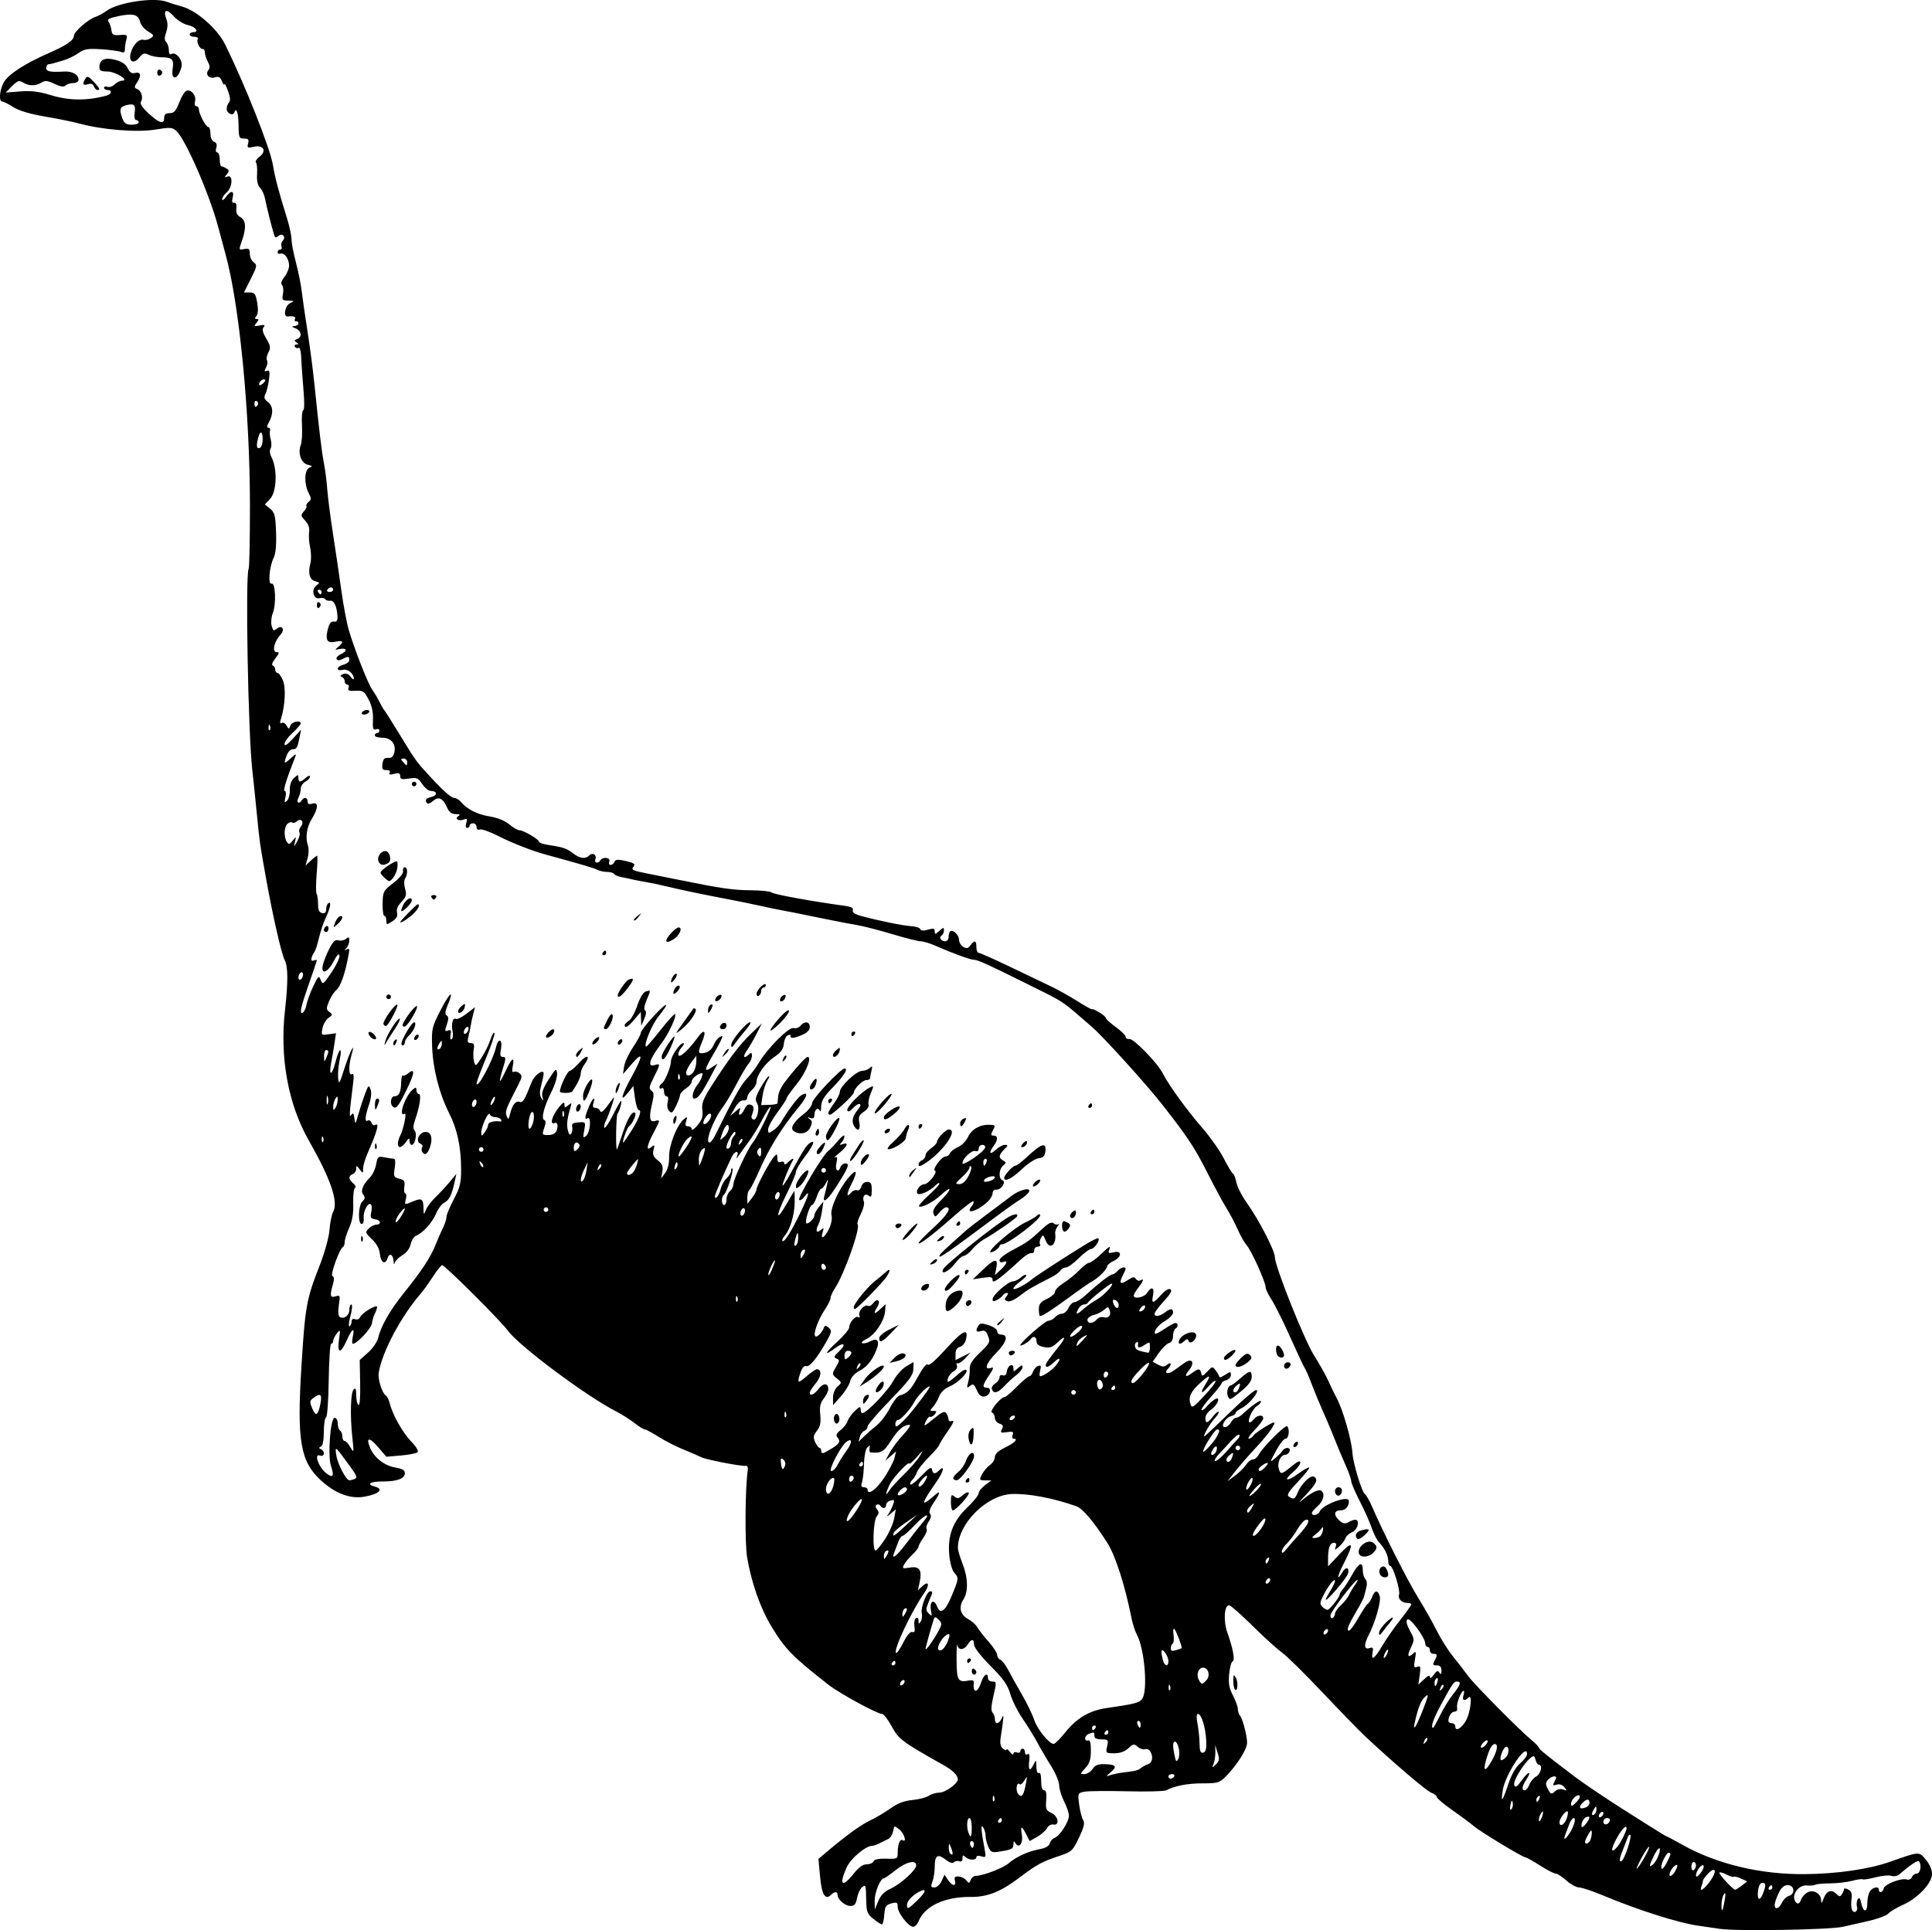 <svg xmlns="http://www.w3.org/2000/svg" viewBox="0 0 834.97 834.37" version="1.0"><path d="M743.47 833.83c-3.3-.51-7.35-1.09-9-1.31-8.55-1.1-26.37-6.74-41.97-13.27-4.38-1.84-8.91-3.34-10.07-3.34-1.15 0-3.61-1.35-5.46-3s-3.94-3-4.66-3c-.71 0-3.76-1.58-6.77-3.5-3.01-1.93-5.82-3.5-6.25-3.5-1.19 0-19.5-11.08-22.32-13.5-1.37-1.19-5.54-4.28-9.25-6.88s-6.75-5.16-6.75-5.7c0-.53-1.08-1.38-2.4-1.88-2.15-.82-16.49-13.06-28.6-24.4-2.47-2.32-10.8-10.88-18.5-19.03-7.7-8.14-15.55-15.88-17.44-17.18-1.89-1.31-7.56-6.44-12.58-11.4-5.03-4.97-9.65-9.03-10.27-9.03-2.09 0-2.53 6.77-.76 11.76 2.5 7.04 3.43 12.11 2.28 12.5-.54.18-1.21 2.65-1.48 5.49-.38 4.01-.02 6.08 1.63 9.24 1.17 2.24 2.12 4.87 2.12 5.84s.38 2.2.83 2.72c1.21 1.38 3.17 8.74 3.17 11.9 0 2.81-4.37 9.7-9.33 14.7-2.58 2.6-3.44 2.85-9.92 2.85-6.51 0-11.72 1-15.83 3.03-.88.43-8.53.61-17 .39-8.48-.21-16.71-.12-18.28.2-2.81.58-2.86.69-2.21 5.57.37 2.74 1.14 5.74 1.71 6.66.8 1.28.37 3.1-1.81 7.67-2.75 5.74-3.11 6.06-8.85 7.98-7.31 2.44-9.36 3.57-16.86 9.24-8.17 6.17-13.85 8.42-21.12 8.36-11.32-.09-19.88 3.95-22.55 10.65-.5 1.24-1.52 2.25-2.28 2.25-2.01 0-6.67-6.01-6.67-8.61 0-1.93-.35-2.12-2.75-1.49-2.37.63-2.79 1.31-3.06 4.92-.17 2.3-.62 4.18-1 4.17-.38 0-2.04-1.08-3.69-2.4-2.62-2.1-3.01-3.07-3.1-7.75-.14-7.15-.18-7.27-1.87-5.86-.81.67-1.76 2.75-2.11 4.62-.5 2.66-1.13 3.4-2.87 3.4-2.33 0-5.55-2.8-5.55-4.83 0-1.49-1.27-1.5-2.73-.04-2.55 2.55-4.08.1-4.81-7.73l-.72-7.73 3.38-2.87c8.44-7.16 15.09-11.97 19.06-13.82 2.38-1.11 6.3-3.43 8.71-5.16 3.11-2.22 5.89-3.28 9.5-3.62 2.81-.26 6-1.09 7.08-1.84 1.09-.75 3.16-1.36 4.61-1.36 2.47 0 7.94-3.95 7.91-5.7-.04-1.83-2.17-3.93-6.37-6.29-17.56-9.86-19.25-11.12-22.21-16.62-1.6-2.96-3.47-5.39-4.16-5.39-2.1 0-18.47-8.93-23.25-12.68-15.46-12.11-18.62-15.34-24.49-24.99-4.81-7.89-8.72-18.98-10.58-29.98-1.05-6.19-.87-30.01.28-37.85.17-1.15-.22-1.9-.92-1.76-1.68.32-17.14-2.67-19.15-3.71-.9-.47-4.34-1.95-7.64-3.3s-8.22-3.87-10.94-5.59c-2.72-1.73-5.36-3.14-5.86-3.14s-2.55-1.27-4.55-2.82c-2.01-1.55-5.48-3.75-7.71-4.89-12.83-6.52-41.94-28.23-46.87-34.93-3.23-4.4-27.27-28.36-28.45-28.36-.43 0-2.23 2.24-4.01 4.98s-4.11 6.01-5.2 7.25c-8.5 9.79-16.66 25.11-18.19 34.16-.49 2.88 1.42 8.96 3.16 10.03.49.31 1.21 1.8 1.59 3.32 1.23 4.95 5.59 12.68 9.3 16.51 2.22 2.29 3.27 4.09 2.68 4.62-.52.49-3.76 1.12-7.2 1.41l-6.25.53-3.5-4.08c-3.87-4.53-5.44-4.41-3.5.26 1.76 4.25 6.2 7.7 10.97 8.5 2.91.5 4.03 1.17 4.03 2.44 0 2.36-3.42 3.61-9.75 3.58-5.23-.03-7.05 1.2-3.25 2.2 4.09 1.07 1.97 3.2-4.34 4.35-6.16 1.13-12.64-1.28-18.93-7.02-8.87-8.12-10.42-17.1-8.44-49.04 1.62-26.09 2.18-29.24 7.76-43.51 2.31-5.91 4.13-12.44 4.38-15.73.24-3.09.94-6.59 1.58-7.77 2.35-4.39-.97-14.12-10.57-30.99-8.86-15.59-12.54-35.68-10.26-56.02 1.41-12.47 1.37-19.09-.13-21.89-1.36-2.54-5.23-19.56-8.09-35.59-2.71-15.17-2.68-14.96-3.91-27.5-.56-5.78-1.45-14.33-1.98-19-1.81-16.14-3.05-84.61-1.57-87 .31-.5.56-12.78.56-27.295-.02-40.3-4.53-86.844-10.55-108.71-.83-3.021-2.22-8.196-3.09-11.496-3.74-14.18-14.19-38.228-18.16-41.782-1.79-1.609-2.68-1.667-9.15-.598-7.78 1.284-22.8.099-32.61-2.573-2.75-.749-9.5-2.128-15-3.063-6.57-1.118-11.28-2.52-13.73-4.092-2.05-1.316-4.19-2.392-4.75-2.392-1.53 0-1.23-4.698.53-8.092 1.81-3.51 8.95-8.207 19.45-12.807 7.93-3.47 11-5.61 11-7.65 0-1.63 6.24-7.07 9.17-8 1.26-.4 3.45-1.59 4.87-2.64 5.01-3.7 20.7-6.05 26.16-3.91 1.27.49 4.21 1.41 6.55 2.04 6.14 1.65 15.17 9.54 18.45 16.14 8.51 17.13 19.61 45.102 20.8 52.421.89 5.431 2.45 11.345 6.11 23.069 1.04 3.339 1.9 7.389 1.91 9 .02 1.611.88 6.127 1.92 10.035 1.04 3.909 2.17 9.534 2.51 12.5.34 2.967 1.47 10.794 2.51 17.394s2.39 16.95 3 23c1.98 19.541 3.1 28.894 4.1 34 .53 2.75 1.16 7.7 1.4 11 .23 3.3 1.36 12.075 2.51 19.501 1.15 7.42 2.78 18.45 3.61 24.5.84 6.05 2.22 13.47 3.07 16.5 2.19 7.82 8.48 23.88 10.34 26.38.86 1.17 2.23 3.47 3.04 5.12s1.71 3.22 2.01 3.5c.3.27 3.4 5.17 6.88 10.87 7.22 11.84 6.87 11.37 15.28 20.38 3.47 3.71 7.03 6.75 7.93 6.75.89 0 2.2.7 2.91 1.55 2.75 3.31 7.14 5.58 12.49 6.45 3.52.58 6.69 1.85 8.6 3.46 1.66 1.39 3.64 2.54 4.39 2.54 1.74 0 8.48 3.95 8.48 4.97 0 .42 1.69 1.02 3.75 1.34 6.65 1.01 8.25 1.55 10.91 3.64 2.91 2.28 5.38 2.61 7.05.94 1.45-1.45 3.37-.26 2.64 1.64-.63 1.64 1.18 2.03 2.15.47 1.03-1.67 4.52-1.22 3.86.5-.31.82-.06 1.5.57 1.5.62 0 1.37-.61 1.65-1.35.41-1.07 1.44-1.14 4.96-.34 3.36.78 4.18 1.32 3.4 2.27-1.29 1.55-.76 1.83 6.06 3.17 3.03.59 9.1 1.81 13.5 2.7 18.13 3.69 23.38 4.45 31.05 4.5 4.43.03 8.48.47 9 .98.8.78 18.06 3.92 31.77 5.77 2.68.37 3.65.93 3.29 1.88-.36.93.82 1.73 3.68 2.5 7.79 2.1 18.19 4.21 21.66 4.4 1.89.11 3.6.68 3.8 1.27.24.71 1.38.79 3.31.23 2.37-.68 2.94-.54 2.94.74 0 1.38.27 1.35 2-.22 1.74-1.58 2-1.6 2-.21 0 .87-.46 1.87-1.01 2.22-1.33.82-.28 2.49 1.57 2.49.79 0 1.44-.87 1.44-1.94s.34-2.15.76-2.41c1.26-.78 3.74 1.71 3.74 3.74 0 1.04.82 2.39 1.81 3 1.43.88 2.08.74 3.11-.64 1.8-2.42 2.58-2.19 2.58.75 0 1.37.45 2.5 1 2.5s6.74 2.75 13.75 6.12 15 7.2 17.75 8.5c2.75 1.31 7.81 4.15 11.25 6.32 3.44 2.16 6.25 3.71 6.25 3.44s1.35.3 3 1.28c1.65.97 3 2.12 3 2.55s1.91 2.16 4.25 3.86c2.34 1.69 4.26 3.6 4.27 4.25.02.65.73 1.06 1.58.92 1.84-.29 12.04 10.19 14.45 14.85 2.75 5.33 10.46 15.96 17.11 23.61 3.44 3.96 7.62 9.89 9.28 13.18 1.66 3.28 3.43 6.23 3.93 6.54.5.3 1.19 2.08 1.54 3.93.35 1.86 2.37 5.8 4.49 8.76 5.19 7.26 12.1 20.62 12.1 23.41 0 3.94 12.71 35.81 16.96 42.53 2.25 3.55 5 8.47 6.12 10.95 1.11 2.47 2.7 5.73 3.52 7.24 2.8 5.11 6.58 18.27 6.97 24.26.28 4.26 4.05 16.64 5.3 17.42.58.36 2.02 2.88 3.2 5.61 4.79 11.1 15.39 32.05 19.89 39.3 2.63 4.25 6.24 10.64 8.02 14.2s4.88 8.49 6.89 10.97c2.02 2.47 4.97 6.3 6.57 8.5 2.76 3.8 22.47 23.7 27.76 28.04 1.37 1.12 2.67 2.49 2.9 3.06.36.92 2.85 2.93 15.72 12.69 3.64 2.76 14.41 10.01 21.18 14.26 1.93 1.21 6.78 4.28 10.78 6.82 4.01 2.55 7.45 4.63 7.66 4.63.2 0 3.09 1.54 6.41 3.41 14.92 8.44 33.87 13.02 53.15 12.85 13.94-.12 27.73-2.12 36.83-5.33 12.9-4.55 12.5-4.53 15.5-.94 1.6 1.87 2.7 4.38 2.7 6.13 0 4.03-6.1 10.52-12.6 13.41-2.7 1.24-5.6 2.94-6.3 3.77-.6.83-4.5 2.25-8.4 3.16-4 .91-9.03 2.06-11.23 2.56-5.74 1.3-45.88 1.98-53 .9zm59.03-9.75c-.2-.92-.1-2.29.4-3.05.6-1.02 1-.55 1.5 1.75.9 4.01 2.6 4.06 2.6.06 0-1.68.4-3.93 1-5 1.1-2 4-2.68 4-.93 0 1.63 1.8 1.13 2.1-.6.4-1.83 7.6-4.6 10-3.85.9.29 1.9-.16 2.2-1.02.3-.84 1.3-1.53 2.1-1.53 1.6 0 2.2-4 .9-5.31-.5-.56-3.7 1.55-8.4 5.6-.9.78-2.4 1.07-3.5.69-1-.37-4.1-.09-6.8.63-2.7.71-5.3 1.11-5.6.88-.4-.23-2.4.06-4.56.65-2.11.58-6.35 1.07-9.41 1.09-3.06.01-6.01.29-6.56.61s-2.2.46-3.68.3c-3.08-.32-6.28 3.48-5.23 6.22.82 2.14 2.13 2.09 2.83-.11.31-.97 1.46-2.32 2.57-3.01 2.54-1.59 5.97.24 6.09 3.25.06 1.62.27 1.5 1.06-.65 1.23-3.38 3.35-4.21 5.42-2.14 1.38 1.38 1.76 1.41 2.52.21.49-.78.9-1.76.91-2.2 0-.43.84-.34 1.85.2 1.34.72 1.71 1.79 1.38 4.02-.24 1.68-.17 3.75.16 4.62.8 2.08 2.85.77 2.15-1.38zm-57.12-2.67c.48-2.87.38-3.58-.36-2.5-.56.82-1.02 2.81-1.03 4.42-.02 3.84.56 3.04 1.39-1.92zm-360.57-4.93c4.43-1.99 11.16-8.11 11.16-10.13 0-2.55-4.36-1.54-8.89 2.07-2.41 1.92-4.68 3.49-5.03 3.49-1.52 0-4.07 6.12-4.03 9.65l.05 3.85 1.51-3.62c1.04-2.52 2.65-4.14 5.23-5.31zm11.77 4.89c3.78-3.67 4.05-5.42.56-3.55-2.93 1.57-5.17 4.02-5.17 5.66 0 2.08.56 1.82 4.61-2.11zm373.53 1.12c.61-1.32 1.95-2.63 2.98-2.9 2.85-.75 2.48-4.68-.43-4.68-1.67 0-2.79.99-4 3.53-.93 1.95-1.69 4.2-1.69 5 0 2.3 1.93 1.72 3.14-.95zm-8.11-4.15c1.32-3.47 1.22-4.43-.42-4.43-.84 0-1.55 1.37-1.8 3.5-.48 4.09.81 4.63 2.22.93zm-22.76-5.38c3.02-4.27 2.11-6.44-1.21-2.88-1.13 1.21-2.06 2.53-2.06 2.94 0 .4-.27 1.44-.61 2.31-1.12 2.92 1.09 1.57 3.88-2.37zm13.55 2.12l2.32-1.79-2.7-1.23c-1.48-.67-2.9-1.03-3.14-.78-.24.24-1.63-.18-3.07-.93-1.45-.75-2.85-1.15-3.11-.89-.51.51 5.89 7.46 6.83 7.43.3-.02 1.6-.83 2.87-1.81zm13.18.83c0-.55-.2-1-.44-1s-.72.45-1.06 1-.14 1 .44 1 1.06-.45 1.06-1zm-359.05-2.75l1.27-2.75 1.51 2.25c1.86 2.76 3.69 2.95 3 .32-.39-1.49-.01-1.9 1.63-1.79 1.18.08 2.67.83 3.32 1.68 1.05 1.37 1.25 1.35 1.86-.21.37-.96 1.33-1.75 2.13-1.75 3.09 0 11.95-3.39 14.33-5.48 3.16-2.78 8.39-5.15 13.38-6.07 2.53-.47 4.05-1.36 4.36-2.55.26-1.01 1.22-2.08 2.12-2.37 2.14-.7 6.14-6.93 6.14-9.56 0-1.13-.93-3.88-2.07-6.11s-2.11-5.38-2.15-7.01c-.05-1.62-1.57-5.29-3.37-8.15-1.81-2.86-4.5-7.45-5.98-10.2s-4.39-7.48-6.48-10.5c-2.09-3.03-4.45-7.77-5.26-10.54-1.15-3.98-2.96-6.56-8.57-12.21-4.18-4.2-7.12-8-7.12-9.2 0-2.6-1.16-2.62-2.77-.05-1.54 2.47-3.95 2.6-4.46.25-.21-.96-.36 1.97-.33 6.51.07 8.82.6 9.7 5.35 8.78 1.39-.27 2.22.03 2.13.76-.61 4.79 1.52 4.92 3.08.2 1.17-3.54 3-4.76 3-2 0 .82.86 1.5 1.91 1.5 1.83 0 1.85.26.47 6.17-.98 4.23-1.11 6.5-.41 7.2.57.57 1.03 1.84 1.03 2.83 0 2.52 1.88 2.24 3.02-.45.97-2.31.85-.4-.54 8.61-.35 2.3-.04 3.76 1 4.62.84.7 1.54.87 1.55.39.02-.48.7 0 1.5 1.07.81 1.07 1.47 1.42 1.47.78s.68-.9 1.5-.58c.83.31 1.5.08 1.5-.53s.45-1.11 1-1.11 1 .7 1 1.56c0 .9.48 1.26 1.13.86.78-.48.99.42.7 2.94-.48 4.13.35 4.72 1.95 1.39 1.02-2.11 1.09-2.05 1.15 1.06.04 1.94.49 3.05 1.07 2.69.61-.37 1 .99 1 3.44 0 2.59.46 4.06 1.26 4.06.87 0 1.15 1.33.91 4.3-.3 3.81-.04 4.43 2.25 5.48 3.02 1.38 3.72 5.59.83 5.02-.98-.19-2.19.51-2.75 1.6-.55 1.06-2.46 2.75-4.24 3.74l-3.24 1.81-1.53-2.98c-2-3.86-2.49-3.75-1.82.4.59 3.63-1.23 5.94-2.77 3.51-.69-1.1-.87-1.04-.88.31-.02 2.11-.55 2.42-5.58 3.25-3.71.61-4.17.44-5.25-1.93-.65-1.43-1.2-3.6-1.2-4.81-.01-1.21-.5-2.88-1.08-3.7-1.08-1.51-.87 1.32.72 9.86.58 3.08.46 3.3-1.5 2.68-1.26-.4-2.13-.24-2.13.39 0 1.45-3.31 1.36-4.8-.13-.93-.93-1.2-.8-1.2.61 0 1.12-.52 1.6-1.38 1.27-.75-.29-1.8-.1-2.33.43-.6.6-1.93.18-3.61-1.15-3.39-2.67-4.68-1.83-4.68 3.03 0 2.13-.44 5.03-.97 6.44-.83 2.17-.7 2.57.84 2.57 1 0 2.38-1.23 3.08-2.75zm13.05-90.81c0-.86.45-1.28 1-.94s1 1.04 1 1.56-.45.94-1 .94-1-.7-1-1.56zm-2-4.44c0-.55.48-1 1.06-1s.78.45.44 1-.82 1-1.06 1-.44-.45-.44-1zm-49 92c2.15-2.71 3.96-4 5.62-4 1.34 0 2.67-.58 2.94-1.3.33-.85 2.2-1.24 5.47-1.14 4.81.16 4.97.07 4.97-2.62 0-3.6.97-6.08 2.11-5.38 1.95 1.21.75-2.86-1.36-4.57-2.22-1.82-2.26-1.81-2.75.73-.27 1.41-1.17 2.88-2 3.27-.82.38-2.5 1.22-3.73 1.85-1.24.64-2.71 1.16-3.27 1.16-2.84 0-9.3 5.44-11.05 9.31-3.49 7.69-1.97 9.03 3.05 2.69zm367.26-3.4c-.68-1.1-3.26 2.22-3.26 4.2 0 .9.7.56 1.91-.93 1.05-1.3 1.65-2.77 1.35-3.27zm-12.29 2.47c1.3-2.44 1.32-3.36.04-2.57-1.61.99-3.23 4.5-2.08 4.5.55 0 1.47-.87 2.04-1.93zm9.03-2.63c0-.79-.45-1.44-1-1.44s-1 .93-1 2.06.45 1.78 1 1.44 1-1.27 1-2.06zm-22.51-3.02c1.48-2.52 2.5-4.77 2.26-5-.23-.24-1.65 1.82-3.15 4.57-3.41 6.27-2.72 6.6.89.43zm9.99 1.63c1.74-3.38 1.86-4.05.68-4.05-.87 0-3.16 4.38-3.16 6.05 0 1.74.93.99 2.48-2zm-3.61-3.11c1.43-4.11-.14-3.68-2.18.59-2.06 4.32-2.12 5.07-.27 3.53.79-.65 1.89-2.5 2.45-4.12zm-13.34-3.02c.92-2.78 1.41-5.31 1.1-5.63-.32-.32-.88.27-1.25 1.32-.37 1.04-1.28 3.41-2.03 5.26-1.58 3.94-1.72 5.48-.43 4.68.51-.32 1.68-2.85 2.61-5.63zm-292.44-.03c-.88-2.2-.97-2.22-1.03-.31-.03 1.15.24 2.39.61 2.75 1.19 1.2 1.4.01.42-2.44zm288.06-.64c1.33-1.59 3.85-6.7 3.85-7.8 0-1.83-2.13.37-4.4 4.55-2.66 4.89-2.35 6.73.55 3.25zm-278.54-1.98c-1.02-1.02-1.86.51-1.03 1.86.63 1.02.87 1.02 1.21.01.23-.7.15-1.54-.18-1.87zm266.78-.85c.34-.87.6-2.33.58-3.25-.03-1.19-.45-.96-1.47.83-.78 1.37-1.44 2.84-1.46 3.25-.07 1.4 1.74.76 2.35-.83zm-9.15-2.67c2.06-3.15 3.09-6.75 1.93-6.75-.54 0-1.42 1.24-1.97 2.75s-1.31 3.54-1.7 4.5c-1 2.46-.01 2.18 1.74-.5zm-258.24-2.75c0-2.2-.45-4-1-4-1.1 0-1.34 3.94-.39 6.42.98 2.56 1.39 1.84 1.39-2.42zm265.61-1.75c1.74-2.29 1.73-3.32-.01-2.65-.77.3-1.63 1.41-1.91 2.47-.62 2.4.18 2.48 1.92.18zm-8.56-1.89c.56-1.45.77-2.88.47-3.18-.69-.69-3.44 2.92-3.49 4.57-.05 2.25 2 1.31 3.02-1.39zm18.72.83c.22-.66-.31-1.19-1.19-1.19-.87 0-1.58.71-1.58 1.58 0 1.77 2.15 1.46 2.77-.39zm-262.77-.19c0-.55-.2-1-.44-1s-.72.45-1.06 1-.14 1 .44 1 1.06-.45 1.06-1zm233.92-3.5c.03-.55-.39-.33-.92.5-.53.82-.94 2.17-.91 3 .06 1.58 1.72-1.61 1.83-3.5zm26.08.38c0-.55-.45-.72-1-.38s-1 1.07-1 1.62.45.72 1 .38 1-1.07 1-1.62zm-3.01-1.69c-.02-1.46-.15-1.48-.99-.19-1.26 1.96-1.26 3.28 0 2.5.55-.34.99-1.38.99-2.31zm-36.19-2.83c-.3-1.38-.55-1.13-.97.97-.38 1.82-.24 2.48.39 1.85.53-.53.79-1.8.58-2.82zm31.62 2.03c.87-.33 1.58-1.23 1.58-2 0-1.71-1.2-1.79-2.8-.19-2.18 2.18-1.58 3.27 1.22 2.19zm-2.7-5.01c-.97-.97-3.72 1.59-3.72 3.46 0 1.29.43 1.17 2.2-.59 1.2-1.21 1.89-2.5 1.52-2.87zm-253.04.43c-.31-.8-.55-.56-.6.61-.04 1.05.19 1.64.53 1.31.33-.33.36-1.2.07-1.92zm235.7.64c.34-.89.18-1.29-.39-.94-.54.33-.99 1.03-.99 1.55 0 1.44.72 1.12 1.38-.61zm-13.42-6.3c1.37-4.09 3.19-7.24 5.09-8.84 1.62-1.37 2.95-3.16 2.95-3.98 0-5.35-9.41 8.68-10.52 15.67-.92 5.87-.16 4.99 2.48-2.85zm-208.54-.15c.62-3.28.57-3.36-.68-1.22-.74 1.26-1.65 1.98-2.02 1.61-1.3-1.31-1.93 2.65-.66 4.19 1.55 1.86 2.37.75 3.36-4.58zm232.19 2.66c1.68.63 1.74.52.5-1-.87-1.07-2.12-1.48-3.34-1.09-1.71.54-1.81.37-.82-1.48.89-1.66.83-2.09-.29-2.09-.78 0-1.99.69-2.69 1.53-1.03 1.25-1.02 2 .05 4 1.2 2.24 1.48 2.33 3.01.95 1.04-.94 2.41-1.26 3.58-.82zm-14.63-2.1c.51-1.34 1.85-2.93 2.97-3.54 2-1.07 2.92-5.02 1.17-5.02-.49 0-1.14-.97-1.45-2.17-.49-1.87-.78-1.98-2.2-.8-3.21 2.66-7.65 10.07-7.02 11.71.5 1.29 1.17.87 3.25-2.06 2.88-4.05 4.57-4.26 1.94-.25-1.87 2.86-2.1 4.57-.61 4.57.56 0 1.44-1.1 1.95-2.44zm-153.48-3.56c.34-.55-.08-1-.94-1s-1.56.45-1.56 1 .42 1 .94 1 1.22-.45 1.56-1zm-22.5-1.63c6.09-.77 6.77-.93 8.15-2.01.74-.58 2.14-1.33 3.1-1.67 1.87-.67 2.28-3.31.85-5.56-.48-.76-1.48-1.15-2.23-.88s-2.16-.2-3.13-1.05c-1.6-1.39-1.97-1.33-4.06.63-1.52 1.43-3.59 2.17-6.07 2.17-3.67 0-3.75-.08-3.11-3 .62-2.83.48-3-2.42-3-2.07 0-3.08-.49-3.08-1.5 0-1.68-.18-1.75-2.42-.89-.87.33-1.58 1.22-1.58 1.96 0 .75.56 1.15 1.25.89.9-.35 1.24.91 1.23 4.48-.02 3.83-.57 5.53-2.43 7.51-2.31 2.46-2.32 2.55-.34 2.55 1.12 0 2.71-.99 3.51-2.2 1.1-1.66 2.38-2.18 5.19-2.1 4.95.14 5.61 1.04 2.59 3.55-1.99 1.66-2.09 1.93-.5 1.32 1.1-.41 3.58-.95 5.5-1.2zm159.82-5.26c2.31-4.11 2.82-7.11 1.22-7.11-1.23 0-2.54 2.48-3.85 7.25-1.33 4.85-.14 4.79 2.63-.14zm-118.55-3.31l-1.04-3.3.05 3c.03 1.65-.31 3.9-.75 5-.77 1.89-.72 1.91.99.3 1.51-1.42 1.63-2.23.75-5zm-16.78-1.84c-.35-1.63-1.06-2.96-1.57-2.96-1.08 0-1.16 1.56-.27 5.99.53 2.63.82 2.93 1.57 1.58.51-.9.63-2.98.27-4.61zm141.31 3.84c1.56-1.56 1.56-5.09.01-4.57-1.31.44-3.08 5.77-1.92 5.77.39 0 1.25-.54 1.91-1.2zm-129.46-7.04c-.18-5.53-2.06-11.76-3.54-11.76-.7 0-.78 1.43-.23 4.25.45 2.34.85 6.17.88 8.52.04 3.26.41 4.21 1.55 3.97 1.11-.23 1.46-1.54 1.34-4.98zm121.66-.01c0-.55-.66-.45-1.5.25-.82.68-1.5 1.69-1.5 2.24 0 .56.66.45 1.5-.24.83-.69 1.5-1.7 1.5-2.25zm-182.28-4.13c4.64-5.79 10.28-9.1 17.28-10.12 12.62-1.83 14.37-2.28 15.65-4.03 2.53-3.46 1.07-21.49-2.24-27.66-.8-1.47-1.83-4.62-2.31-7-2.88-14.43-7-27.27-10.51-32.77-5.84-9.17-10.61-14.81-13.35-15.8-9.75-3.52-21.08-5.66-28.09-5.3-10.85.56-23.11 12.89-23.14 23.27-.01.94.89 4 1.99 6.79 2.41 6.1 2.57 12.2.42 15.48-2.19 3.35-1.44 6.58 1.99 8.48 1.6.88 3.4 2.49 4 3.57s2.78 3.87 4.84 6.2c2.06 2.32 3.75 4.92 3.75 5.78 0 .85.62 1.79 1.38 2.08.75.29 2.21 2.17 3.25 4.17 1.03 2 3.71 6.82 5.97 10.71 2.25 3.89 4.67 8.86 5.37 11.05 1.29 4.04 6.55 10.52 8.48 10.43.58-.02 2.95-2.42 5.27-5.33zm156.09 2.85c-.31-.31-.87.25-1.24 1.24-.55 1.42-.43 1.54.56.56.68-.68.99-1.49.68-1.8zm-137.81-2.47c0-.55-.2-1-.44-1s-.72.45-1.06 1-.14 1 .44 1 1.06-.45 1.06-1zm-5.5-2c.34-.55.14-1-.44-1s-1.06.45-1.06 1 .2 1 .44 1 .72-.45 1.06-1zm160.22-3.37c1.94-3.68 2.72-11.47.98-9.73-1.75 1.75-2.89 1.28-2.2-.9.35-1.1.39-2 .09-2-1.06 0-3.23 5.53-2.84 7.25.24 1.05-.19 1.75-1.07 1.75-1.37 0-2.68 1.99-2.68 4.08 0 .51.68.92 1.5.92.83 0 1.5.66 1.5 1.47 0 2.37 2.9.62 4.72-2.84zm-140.72 1.87c0-.83-.43-1.5-.97-1.5-.53 0-.71.67-.39 1.5.32.82.75 1.5.97 1.5.21 0 .39-.68.39-1.5zm122.11-6.6c2.35-6.06 2.48-6.84.86-5.37-1.83 1.65-3.05 4.65-4.46 10.97-1.05 4.69.58 2.16 3.6-5.6zm7.29 2.72c1.45-2.96 3.98-7.08 5.62-9.14 3.24-4.08 3.68-5.48 1.72-5.48-1.42 0-1.98.81-7.09 10.27-3.2 5.95-4.47 9.73-3.27 9.73.21 0 1.57-2.42 3.02-5.38zm-116.72-12.81c-.31-.8-.55-.56-.6.61-.04 1.05.19 1.64.53 1.31.33-.33.36-1.2.07-1.92zm118.13-.34c-.31-.31-.87.25-1.24 1.24-.55 1.42-.43 1.54.56.56.68-.68.99-1.49.68-1.8zm-232.81-1.59c0-.55-.45-.72-1-.38s-1 1.07-1 1.62.45.72 1 .38 1-1.07 1-1.62zm230.29.12c.29-1.1.12-1.75-.38-1.44s-.91 1.21-.91 2c0 2.07.68 1.77 1.29-.56zm-99.95-.48c1.88-1.88.99-5.52-1.34-5.52-2.09 0-3.12 3.03-1.82 5.36 1.13 2.01 1.3 2.02 3.16.16zm96.66-1.47c0 .81.68.43 1.63-.93 1.28-1.82 1.81-2.03 2.48-.97.63.98.86.74.88-.9.01-1.6-.58-2.25-2.02-2.25-1.71 0-1.87-.32-1-1.93 1.38-2.59 1.31-3.07-.47-3.07-.82 0-1.5-.68-1.5-1.5 0-.83-.45-1.5-1-1.5s-1-.63-1-1.4c0-2.53-6.67-11.53-7.75-10.45-.67.67-.29 2.29 1.1 4.84 2.03 3.7 2.04 3.97.39 7.42-1.73 3.63-1.23 4.62 1.18 2.34 1.09-1.03 1.2-.57.63 2.63-.6 3.36-.47 3.8.97 3.25 1.43-.55 1.58-.07 1.08 3.54l-.59 4.17 2.5-2.35c1.68-1.58 2.49-1.89 2.49-.94zm-231-6.05c0-.55-.2-1-.44-1s-.72.45-1.06 1-.14 1 .44 1 1.06-.45 1.06-1zm118-.81c0-.99-.66-2.68-1.47-3.75-1.63-2.15-2-.79-.9 3.31.72 2.69 2.37 3 2.37.44zm92.59-6.94c1.53-2.61 4.95-7.51 7.6-10.88 2.64-3.38 4.81-6.42 4.81-6.75 0-.34-.81-.62-1.8-.62-2.34 0-4.18-1.88-3.52-3.6.65-1.7-2.64-12.4-3.82-12.4-.47 0-.86-.93-.86-2.07 0-2.38-1.53-5.51-3.98-8.14-.94-1.02-2.34-3.74-3.11-6.07-.77-2.32-3.08-7.53-5.15-11.57s-3.76-7.98-3.76-8.76-.94-3.55-2.1-6.15c-1.15-2.61-2.46-5.64-2.9-6.74-2.9-7.29-5.57-13.68-7.52-18-1.24-2.75-3.28-7.7-4.53-11s-2.62-6.45-3.03-7c-.42-.56-3.24-6.57-6.28-13.37s-6.67-14.1-8.08-16.22c-1.41-2.13-2.56-4.55-2.56-5.38 0-2.24-6.07-15.71-8.12-18.04-.98-1.11-2.77-4.26-3.98-7-1.21-2.75-3.34-6.79-4.73-8.99s-5.16-9.18-8.37-15.5c-5.59-11.02-8.22-15.01-19.25-29.15-6.88-8.84-25.68-29.6-30.8-34.02-13.8-11.93-10.72-9.9-28.93-18.96-15.85-7.89-20.24-9.87-21.86-9.87-1.5 0-9.61-2.96-16.74-6.11-2.35-1.04-5.17-1.89-6.28-1.89-1.1 0-6.6-1.39-12.22-3.08s-12.47-3.46-15.22-3.92-8.6-1.58-13-2.48c-13.56-2.78-17.92-3.65-20-4-1.1-.19-5.15-1.03-9-1.88-3.85-.84-9.7-2.05-13-2.67-11.53-2.19-21.05-4.16-27-5.61-3.3-.8-7.52-1.69-9.38-1.99-1.85-.29-4.33-.77-5.5-1.05-1.16-.29-3.36-.75-4.88-1.04-1.52-.28-3.01-.91-3.31-1.4-.3-.48-1.67-.88-3.05-.88s-3.28-.41-4.21-.91c-1.42-.76-6.34-2.21-22.17-6.54-6.06-1.66-14.58-4.98-20.34-7.93-3.75-1.92-7.46-3.25-8.24-2.95-.86.33-1.42-.09-1.42-1.06 0-.89-.67-1.61-1.5-1.61-.82 0-1.5.45-1.5 1s-.48 1-1.07 1c-.63 0-.79-.87-.38-2.15.55-1.75.36-2.03-1.02-1.5-2.26.87-4.19-.32-2.39-1.46.97-.61.64-.86-1.14-.88-1.83-.01-2.88-.84-3.87-3.09-1.69-3.82-3.66-4.65-6-2.54-.98.89-2.09 1.32-2.46.95-1.26-1.25-.67-2.11 1.87-2.75 2.72-.68 2.46-2.58-.35-2.58-.93-.01-2.58-1.34-3.68-2.98-1.78-2.66-2.38-2.9-5.75-2.37-3.07.49-3.76.3-3.76-1.04 0-1.28-.59-1.5-2.65-.98-1.86.46-2.44.32-1.94-.48.45-.73-.07-1.15-1.38-1.15-1.72 0-2.03-.5-1.7-2.75.29-2.07.89-2.7 2.43-2.53 1.43.15 2.22-.52 2.66-2.24.92-3.69-1.3-6.48-5.16-6.48-1.79 0-3.26-.45-3.26-1s.45-1 1-1 1-.5 1-1.11-.67-.85-1.5-.53c-1.22.47-1.46-.31-1.29-4.18.14-3.21-.47-6.04-1.88-8.72-1.88-3.58-2.42-3.94-5.66-3.75-2.78.17-3.45-.11-3.02-1.25.31-.8.07-1.46-.54-1.46s-1.11-.64-1.11-1.42-.56-1.62-1.25-1.88c-.84-.31-.66-.71.55-1.21 1.22-.5 2.26-.14 3.22 1.13.78 1.04 1.42 1.43 1.42.88 0-2.27-2.64-4.39-4.76-3.84-1.26.33-2.18.11-2.18-.52 0-.61 1.13-1.38 2.5-1.73 1.38-.35 2.5-1.25 2.5-2.02 0-1.65-.51-1.72-3-.39-1.25.67-2.08.67-2.49.01-.34-.55.51-1.52 1.9-2.15 3-1.37 2.55-2.88-.66-2.19-2.08.44-2.12.37-.5-.96 2.6-2.13 2.13-2.95-1.25-2.21-3.64.8-4.52-.74-3.22-5.63.62-2.34 1.4-3.28 2.56-3.08 1.17.21 1.63-.38 1.56-2-.19-4.39-1.49-7.3-3.14-7.01-.88.15-1.87-.15-2.18-.66-.32-.51-1.42-.71-2.44-.45-2.64.69-3.75-3.69-1.39-5.45 1.59-1.19 1.56-1.33-.46-1.85-2.46-.65-3.23-3.49-2.11-7.77.42-1.59.37-4.65-.11-6.8-.48-2.14-.68-5.13-.45-6.63.29-1.85-.26-3.479-1.69-5.017-1.96-2.101-2-2.419-.52-4.048.88-.972 1.36-2.005 1.07-2.294-.29-.29.12-1.064.91-1.72 1.24-1.031 1.25-1.563.03-3.893-2.04-3.913-1.85-10.094.33-10.934 1.48-.569 1.38-.761-.68-1.249-2.86-.675-4.41-4.994-3.06-8.537.49-1.282.73-5.064.54-8.405-.2-3.341.01-6.3.45-6.574.74-.454.68-3.443-.29-15-.19-2.2-.42-5.939-.52-8.309s-.61-4.05-1.12-3.733c-.51.316-1.21.118-1.56-.441-.34-.559-.04-1.024.68-1.032 1.06-.012 1.06-.176-.02-.861-1.08-.681-1.03-.964.25-1.453 2.32-.89 1.93-3.595-.67-4.64-1.72-.692-1.84-.919-.5-.967 1.85-.067 2.51-2.064.69-2.064-.58 0-.78-.45-.44-1 .59-.95-.67-1.395-3.12-1.103-2.08.246-1.22-4.657 1-5.732 1.99-.964 1.94-1.034-.75-1.097-2.62-.062-2.83-.322-2.31-2.922.32-1.57.13-3.292-.4-3.828-.63-.633-.26-1.88 1.05-3.554 1.12-1.419 2.02-3.633 2-4.921-.04-2.906-2.05-5.66-3.72-5.097-.69.231-1.25-.067-1.25-.662 0-.596.5-1.084 1.11-1.084s.87-.62.58-1.378-.07-1.844.5-2.413c1.6-1.602-.03-3.585-1.77-2.145-1.07.895-1.5.849-1.84-.201-.99-3.045-3.39-12.573-3.95-15.671-.33-1.819-1.31-4.019-2.18-4.888-1.06-1.059-1.49-3.008-1.32-5.91.15-2.381-.07-4.664-.47-5.073-.41-.409.24-1.491 1.45-2.404 3.31-2.495 1.87-5.291-2.25-4.385-2.85.626-3.1.493-2.6-1.42.45-1.697.1-2.112-1.75-2.112-2.12 0-2.31-.439-2.37-5.63-.06-5.424-.95-8.158-1.84-5.676-.61 1.715-3.3.412-3.3-1.601 0-.931.46-2.148 1.01-2.705.69-.684.55-2.293-.43-4.95-.79-2.166-1.5-3.488-1.57-2.938-.08.55-.55-.043-1.07-1.319-.71-1.787-1.41-2.164-3.06-1.643-2.48.788-4.3-1.321-2.75-3.19.69-.834.61-1.952-.25-3.537-.7-1.27-1.29-3.09-1.32-4.05-.03-.95-.43-1.63-.88-1.5-1.17.34-2.91-3.08-2.17-4.27.33-.54-.32-.99-1.45-.99s-2.06-.45-2.06-1 .71-1 1.58-1c2.81 0 .88-2.43-2.46-3.11-1.78-.36-4.51-2.09-6.08-3.84-3.07-3.44-4.64-2.77-3.08 1.33.64 1.7.6 3.58-.12 5.66-.79 2.27-.78 3.42.04 4.24.62.61 1.12 2.18 1.12 3.48 0 1.41.43 2.09 1.06 1.7 1.97-1.21 5.12 2.71 4.42 5.49-1.45 5.767-4.72 6.334-3.8.658.62-3.848-.3-4.738-4.94-4.748-1.78-.01-4.24-.49-5.46-1.09-1.85-.9-2.52-.7-4.08 1.24-2.39 2.948-4.62 1.82-3.7-1.87.88-3.55 3.55-6.36 5.54-5.84.89.23 2.35-.11 3.23-.76 1.43-1.04 1.29-1.37-1.22-2.85-1.55-.92-3.1-2.75-3.43-4.07-.82-3.28-3.02-3.89-9.35-2.57-3.9.81-5.11 1.43-4.42 2.28.53.64 1.12 2.29 1.31 3.67.3 2.17.79 2.46 3.71 2.23 3.07-.25 3.32-.07 2.77 2-.34 1.25-.62 3.1-.62 4.13-.01 1.36-.48 1.67-1.77 1.16-.96-.38-4.81-.9-8.56-1.14-5.76-.37-7.26-.11-9.77 1.68-1.64 1.16-4.65 2.61-6.7 3.21-4.5 1.33-4.94 1.45-6.22 1.604-.55.069-1 .8-1 1.625 0 1.524 1.71 1.857 7.8 1.521 3.53-.195 6.2 1.357 6.2 3.602 0 .771-1.01 1.377-2.3 1.377-1.26 0-2.77.474-3.35 1.054-.74.738-2.16.526-4.75-.709-3-1.428-4.07-1.533-5.64-.554-2.48 1.549-5.46 1.539-7.96-.026-1.71-1.067-2.36-.855-4.74 1.548l-2.76 2.784 6.34-.489c4.67-.362 8.08.05 13 1.573 8.03 2.487 16 2.545 24.41.177 2.14-.602 2.33-2.358.25-2.358-.82 0-1.5-.436-1.5-.968 0-.533.66-.714 1.48-.403.81.311 2.19-.153 3.07-1.032.88-.878 2.35-1.612 3.27-1.63 3.4-.067-2.92-3.967-6.43-3.967-2.65 0-3.39-.41-3.39-1.877 0-3.312 2.36-4.372 6.97-3.132 2.81.76 4.49 1.912 5.27 3.627.78 1.708 1.72 2.364 2.95 2.043 2.62-.685 3.14.907 1.24 3.801-1.45 2.215-1.46 2.588-.14 3.097 1.84.706 2.76 3.747 1.67 5.516-.54.862.59 2.573 3.37 5.111 4.65 4.252 6.67 4.802 6.67 1.814 0-1.436.67-2 2.37-2 1.88 0 2.71-.924 4.11-4.574.96-2.515 2.36-4.809 3.11-5.097 2.03-.779 4.38 2.077 3.74 4.54-.33 1.235-.09 2.131.55 2.131.62 0 1.12.606 1.12 1.347 0 2.005 3.01 7.653 4.07 7.653.51 0 .93 1.302.93 2.893 0 1.706.65 3.14 1.57 3.495 1.04.401 1.36 1.275.93 2.607-.36 1.152-.18 2.005.43 2.005.59 0 1.07 1.35 1.07 3s.34 3.007.75 3.016c.41.008 1.4.424 2.19.923 1.2.759 1.21 1.172.11 2.508-1.14 1.367-1.09 1.508.31.969 2.47-.948 2.18 4.681-.36 6.852-1.1.942-1.97 2.28-1.95 2.973.03.692.76.247 1.63-.991 2.09-3.009 3.69-2.868 2.91.257-.44 1.736-.24 2.428.63 2.25.82-.167 1.15.682.96 2.425-.21 1.884.31 3.009 1.76 3.785 2.42 1.297 2.62 4.72.6 10.384-1.36 3.822-1.35 3.847 1.04 3.389 2.04-.389 2.42-.067 2.42 2.039 0 1.375.76 3.057 1.69 3.738 1.56 1.141 1.46 1.694-1.27 7.132l-2.97 5.896 2.48-.023c2.17-.019 2.59.554 3.26 4.403.49 2.852.38 4.895-.33 5.75-.82.98-.78 1.325.14 1.325.94 0 .91.405-.13 1.662-1.23 1.491-1.09 1.607 1.39 1.137 2.13-.406 2.52-.24 1.72.728-.75.897-.43 2.297 1.13 4.926 1.85 3.144 1.98 4.009.91 6.014-.69 1.289-.96 2.826-.59 3.417s.18 1.974-.41 3.073c-.85 1.605-.78 1.89.37 1.447 1.17-.446 1.34.278.89 3.772-.3 2.378-.99 5.182-1.53 6.23-.77 1.487-.53 2.258 1.1 3.5 2.29 1.749 2.42 5.126.34 8.844-.88 1.575-.92 2.25-.14 2.25.61 0 .92.563.69 1.25-.24.688-.1 2.428.31 3.866.4 1.439.37 3.215-.09 3.947-.46.741-.34 2.23.27 3.365 2.77 5.179 2.5 15.163-.49 18.359l-2.24 2.383 2.27 1.84c1.97 1.6 2.31 2.926 2.57 10.161.21 5.5-.14 9.25-1.03 11.05-1.91 3.9-2.55 11.81-.9 11.18 1.69-.65 2.07 9.02.5 12.81-.62 1.51-.84 3.92-.48 5.36.55 2.18.9 2.4 2.16 1.36 2.4-2 3.77.3 1.58 2.66-2.67 2.87-3.66 7.41-1.62 7.41 1.33 0 1.23.46-.55 2.73-1.25 1.58-1.69 2.87-1.07 3.08.59.2 1.07.99 1.07 1.77s.45 1.42.99 1.42 1.59 1.46 2.33 3.25c1.34 3.22.94 10.92-.87 16.66-.52 1.64-.42 2.19.33 1.72.61-.37 1.55.12 2.09 1.1.95 1.68 1.03 1.68 1.67.02.67-1.74 4.46-2.51 4.46-.91 0 .46-1.57 2.27-3.5 4.02-1.92 1.75-3.5 3.93-3.5 4.85 0 1.12 1.16.38 3.59-2.28l3.58-3.93-.7 3.5c-.89 4.41-1.24 5-3.05 5-.81 0-1.91 1.15-2.44 2.56-1.46 3.84-1.23 4.02 1.68 1.36 2.36-2.14 2.57-2.19 1.88-.42-3.82 9.77-5.28 14.5-4.47 14.5.55 0 .69 1.2.32 2.75-.53 2.26-.41 2.53.68 1.5.73-.69 1.28-2.79 1.23-4.69-.06-2.2.59-4.05 1.8-5.15 1.74-1.58 1.9-1.58 1.9-.07 0 2.1.86 2.1 3.17 0 1.03-.93 1.83-1.16 1.83-.53 0 .62-.9 1.6-2 2.19s-2 1.98-2 3.1-.46 2.9-1.03 3.97c-1.07 1.99.34 2.85 1.53.93.95-1.54 2.5-1.19 2.5.57 0 1.11.58 1.38 2 .93 2.72-.86 2.65 1.93-.16 6.5-2.3 3.74-2.94 8.14-1.7 11.68.42 1.2.35 3.63-.16 5.4l-.92 3.22 2.28-2.15c1.26-1.18 2.5-2.15 2.75-2.15.26 0 .17 3.49-.19 7.75s-.37 8.2-.03 8.75c.35.55.63 2.56.63 4.47 0 2.52.49 3.58 1.75 3.83 1.2.24 1.75-.28 1.75-1.67 0-1.11.45-2.29 1-2.63 1.36-.84.77 2.22-1.26 6.5-.91 1.92-2.19 5.75-2.84 8.5s-1.5 5.45-1.89 6c-1.66 2.37-1.9 4.39-.46 3.84.8-.3 1.45-.38 1.45-.18 0 .21-1.76 5.44-3.92 11.61-2.77 7.92-3.53 11.23-2.61 11.23.72 0 1.59-1.46 1.93-3.25.35-1.79 1.69-5.5 3-8.25 2.2-4.63 2.44-4.83 3.26-2.74.84 2.13 1.13 1.93 4.67-3.34 2.08-3.08 3.62-6.35 3.42-7.26-.24-1.11-1.09-.26-2.57 2.59-2.57 4.92-5.58 5.9-4.61 1.5.34-1.51 1.58-4.66 2.77-6.99 1.63-3.23 2.58-4.1 3.95-3.67 1 .32 2.46.03 3.26-.63 1.18-.98 1.45-.85 1.45.72 0 1.05-.56 2.53-1.25 3.27-1.01 1.08-.98 1.19.14.55 1.08-.61 1.26-.16.85 2.11-1.57 8.51-3.46 13.92-5.44 15.56-.89.73-2.26 2.88-3.05 4.77-1.28 3.08-1.26 3.58.17 4.62 1.45 1.06 1.41 1.31-.4 2.56-1.11.76-2.28 2.77-2.61 4.47-.58 3-.5 3.08 2.62 2.62l3.21-.47-.56 3.88c-.3 2.13-.96 6.02-1.46 8.63-1.2 6.3.25 6.11 1.88-.25 1.58-6.19 3.01-6.65 1.71-.56-.52 2.44-.8 5.93-.63 7.75.29 2.94.59 2.46 2.71-4.19 2.4-7.5 4.95-12.4 3.09-5.94-1.34 4.7-1.27 9.24.13 8.37.78-.48.95.62.57 3.69-1.7 13.78-1.79 15.34-.83 13.95.76-1.1 1.07-.76 1.36 1.5.35 2.74.46 2.64 1.65-1.57.69-2.48 1.99-6.47 2.88-8.87 1.48-3.97 1.7-4.17 2.45-2.15.52 1.41.27 3.85-.68 6.66-1.75 5.13-1.94 7.74-.5 6.85.55-.34 1.27.08 1.6.94s1 1.31 1.5 1c2.05-1.27 1.07 2.45-3.25 12.31-1.02 2.33-1.87 5.25-1.89 6.5-.03 2.2-.07 2.21-1.5.32-1.31-1.73-1.47-1.75-1.47-.22 0 .95-.67 1.98-1.5 2.3-1.99.76-1.89 2.32.25 4.06.96.78 1.3 1.62.75 1.86-.56.25-.91 3.23-.8 6.65.15 4.35-.37 7.52-1.74 10.62-1.08 2.43-1.96 5.23-1.96 6.21 0 .99-.34 1.94-.75 2.13-1.48.66-5.62 12.2-4.51 12.58.74.24.8 1.38.18 3.55-1.42 4.93-1.2 5.92 1.16 5.18 1.95-.62 2.03-.39 1.4 3.81-.4 2.67-.26 4.72.34 5.09 1.82 1.13 4.18-.55 4.18-2.99 0-1.31.41-2.39.91-2.39s.32 2.25-.41 5c-.73 2.76-.91 4.75-.41 4.44s.91-1.26.91-2.11c0-.98.56-1.33 1.54-.95.86.33 1.78-.04 2.09-.85.69-1.81 7.37-5.83 7.37-4.43 0 .57-.42 1.82-.94 2.79s-1.1 2.89-1.28 4.27c-.3 2.24-6.45 8.84-8.24 8.84-.38 0-.4-1.35-.04-3 .97-4.4-.32-3.66-2.6 1.5-2.64 5.97-4.21 5.85-3.35-.25.62-4.45.57-4.62-.91-2.75-.87 1.1-1.59 2.56-1.61 3.25-.01.69-.41 1.25-.87 1.25s-.93 7.09-1.05 15.75c-.12 8.81-.63 15.9-1.16 16.08-.52.19-.95 2.96-.95 6.17 0 3.69-.46 6.05-1.25 6.42-1 .46-1 .7 0 1.16 1.93.9 1.55 3.47-.4 2.72-2.68-1.03-.78 4.78 2.44 7.44 3.09 2.55 3.87 1.59 2.32-2.86-1.51-4.33-.29-20.88 1.54-20.88.77 0 1.35 1.06 1.35 2.44 0 1.34.45 2.72 1 3.06s1 1.49 1 2.56.44 1.94.97 1.94 1.67 1.24 2.54 2.75c1.5 2.62 1.54 2.43.81-4.25-1.03-9.47-.75-19.47.58-20.8.8-.8 1.1-.1 1.1 2.54 0 2 .43 3.9.95 4.23.58.35.87-3.33.75-9.42l-.2-10.01 3.64-3.27c2-1.8 3.95-4.62 4.33-6.27 1.18-5.14 5.11-11.99 11.26-19.64 7.7-9.58 11.46-15.32 13.65-20.86.98-2.48 2.42-5.77 3.2-7.33s1.42-3.58 1.42-4.5 1.43-4.37 3.18-7.67c2.69-5.1 3.16-7.05 3.15-13-.03-9.68-1.65-17.21-5.25-24.34-4.23-8.38-6.96-19.17-7.28-28.71-.25-7.66-.08-8.42 3.71-15.77 3.99-7.77 5.96-9.13 3.02-2.1-1.16 2.79-1.27 3.96-.42 4.49.87.53.88 1.52.04 3.92-.97 2.8-.91 3.13.49 2.6 1.27-.49 1.5-.1 1.13 1.86-.28 1.44-.08 2.24.48 1.9.52-.33.69-1.88.38-3.46-.65-3.26.14-6.15 1.47-5.33.49.3 2.54-.71 4.57-2.25l3.67-2.81-.79 3c-.44 1.65-.92 3.9-1.07 5-.16 1.1-.6 3.24-.99 4.75-.57 2.21-.37 2.75 1.03 2.75 1.34 0 1.62.62 1.25 2.75-.27 1.51-.21 3.83.14 5.15.61 2.32.71 2.27 3.21-1.5 1.41-2.15 3.16-5.7 3.89-7.9.72-2.2 1.5-3.47 1.72-2.81.22.65-1.43 5.56-3.67 10.9-2.23 5.35-4.04 10.22-4.03 10.82.09 3.09 7.16-10.09 8.4-15.66.93-4.17 2.93-3.47 2.14.75-.52 2.73-.33 3.5.84 3.5 1.32 0 1.33.56.05 4.75-2.1 6.94-1.77 7.45 1.01 1.5 2.73-5.87 4.09-6.81 3.17-2.2-.39 1.97-.24 2.82.42 2.41.57-.35 1.68-.09 2.48.57 1.26 1.05 1.19 1.73-.54 5.09-5.39 10.47-5.75 11.43-5 13.38.69 1.78.85 1.68 1.52-1 .99-3.91 2.47-5.72 4.17-5.07 1.3.5 2.11-.86 5.16-8.62 1.18-3.02 5.16-5.79 5.15-3.6-.01.71-.48 2.98-1.05 5.04-.74 2.66-.73 4.26.05 5.5.94 1.5 1.01 1.42.47-.54-.45-1.62.34-3.8 2.7-7.49 3.06-4.79 3.36-5 3.63-2.64.16 1.41-.91 4.98-2.4 7.93-3.25 6.47-4.59 11.76-3.12 12.25.73.24.73 1.28-.02 3.42-1.02 2.92-.94 3.07 1.59 3.08 2.84 0 4.11-1.22 4.14-3.98.01-1.08-.52-1.51-1.42-1.17-2.09.8-.82-3.43 2.09-6.94 1.76-2.12 2.34-2.4 2.34-1.12 0 1.46.23 1.5 1.65.33 1.44-1.2 1.57-1.13 1.04.63-1.55 5.17-1.85 7.7-1.23 10.19.48 1.91.91 2.31 1.49 1.39.44-.72.61-2.05.38-2.95-.32-1.24.35-1.69 2.73-1.86 3.11-.21 3.14-.17 2.47 3.44-.62 3.26-.52 3.52.89 2.35 1.72-1.43 2.27-8.61.58-7.57-1.41.87-1.24-.67.51-4.88 1.6-3.82 3.07-5.02 1.99-1.62-.44 1.39-.18 2 .85 2 .82 0 1.72.56 2.01 1.25.51 1.25 1.58.27 5.15-4.75 1.2-1.68 1.2-1.29-.05 2.5-.81 2.47-2 5.51-2.63 6.75-.64 1.23-.89 2.52-.56 2.85s1.99-2.14 3.68-5.5 3.26-6.1 3.47-6.1c.59 0-.59 4.35-1.49 5.51-.63.82-.87 15.49-.26 15.49.09 0 1.16-3.04 2.37-6.75 2.17-6.66 4.34-10.21 5.52-9.03.66.66-1.33 4.93-2.73 5.85-.79.52-3.04 6.93-2.43 6.93.15 0 1.64-2.14 3.31-4.75 3.46-5.39 4.9-9.25 3.45-9.25-.53 0-1.29-2.35-1.69-5.21l-.72-5.22-2.37 2.97c-3.61 4.52-2.84 1.2 1.62-6.92 5.05-9.21 5.11-11.41.14-5.65l-3.86 4.47.49-3.31c.27-1.82 2-5.56 3.86-8.32 1.85-2.76 3.37-5.57 3.37-6.25s2.47-3.9 5.49-7.15c6.02-6.5 7.43-6.5 2.21-.01-2.91 3.61-6.47 12.16-5.47 13.16.2.2 2.99-3 6.22-7.12 3.22-4.11 6.08-7.25 6.36-6.97.79.79-2.86 8.66-5.81 12.53-5.25 6.87-6.42 10.58-3 9.5 2.54-.81 2.51-.45-.42 5.34-2.01 3.97-2.18 4.93-1.02 5.72 1.09.73 1.19 1.82.45 4.94-1.59 6.63-1.33 8.82.99 8.21 2.52-.66 2.51-.58-.5 5.08-2.96 5.55-3.35 8.16-.94 6.16 1.37-1.14 1.49-.98.93 1.24-.49 1.97-.08 2.99 1.83 4.49 1.93 1.52 2.36 2.59 1.97 4.88l-.5 2.94 1.76-2.39c1.13-1.53 1.73-4.06 1.68-7-.1-4.92 3.35-13.69 6.37-16.19 1.52-1.26 1.62-1.18.98.84-.53 1.67-.31 2.24.85 2.24.87 0 1.57.56 1.58 1.25 0 .69 1.13-.1 2.51-1.75 1.94-2.32 2.41-3.8 2.06-6.5-.37-2.84.33-4.74 3.73-10.11 7.29-11.5 12.38-18.25 17.25-22.89l4.72-4.5-2.27 4.5c-1.25 2.47-3.14 5.74-4.21 7.25-1.94 2.75-1.26 3.81 1 1.55 1.82-1.82 1.57 2.13-.26 4.16-.81.89-3.1 4.75-5.09 8.58s-4.64 8.31-5.88 9.96c-4.33 5.72-8.02 15.5-5.86 15.5.48 0 1.6-1.46 2.48-3.25 7.92-16.07 11.04-21.67 13.53-24.25 1.6-1.65 3.98-4.8 5.3-7 3.85-6.43 13.05-15.61 15.01-14.99.93.29 2.26-.15 2.95-.99 1.81-2.17 4.02-1.88 4.02.53 0 1.4-1.11 2.52-3.49 3.51-3.52 1.47-5.21 1.55-4.77.23.13-.4-.41-.47-1.19-.17-.79.3-1.57 1.96-1.74 3.67-.23 2.32-1.28 3.79-4.07 5.68-4.01 2.71-7.74 7.93-7.74 10.83 0 .97-.9 2.53-2 3.47s-2 2.41-2 3.26c0 .9-.7 1.43-1.67 1.26-1.03-.18-2.43 1.04-3.68 3.21l-2.02 3.5 2.35-2c2.06-1.75 2.28-1.78 1.72-.25-.98 2.7.83 2.07 2.11-.73.77-1.69 1.65-2.28 2.74-1.86 1.44.55 1.52 1.63.32 4.84-.2.55.07 1.22.61 1.5 1.66.85 3.1-4.84 1.76-6.98-.96-1.55-.72-2.7 1.37-6.44 1.41-2.51 3.01-4.85 3.58-5.19.56-.35.35.43-.47 1.74-.81 1.3-1.76 4.24-2.1 6.52l-.61 4.15 3.5-.1c1.92-.05 3.53-.35 3.57-.65.05-.3.17-1.71.28-3.12.1-1.41 1.31-4.03 2.67-5.8 4.7-6.15 9.21-11.13 10.06-11.13 2.01 0-.76 6.85-4.76 11.76-2.38 2.92-4.33 5.67-4.33 6.1s-1.8 3.19-4 6.14-4 6.23-4 7.3c0 1.78.19 1.82 2.2.49 1.2-.81 2.67-2.3 3.25-3.33 2.63-4.65 7.23-10.85 8.77-11.82 3.39-2.14 2.9.36-.99 5.05-6.96 8.39-12.69 17.54-16.66 26.59-2.12 4.83-4.24 9.02-4.71 9.31s-.85 1.74-.84 3.22l.03 2.69 1.95-2.5c1.08-1.38 1.97-3.04 1.98-3.69.03-1.51 5.83-12.33 7.65-14.27 1.19-1.28 1.37-1.18 1.37.71 0 1.53.45 2.01 1.5 1.61.83-.32 1.5-.04 1.5.6 0 .74.59.59 1.57-.39 1.64-1.64 2.87-2.12 2.11-.82-1.49 2.53-4.75 10.51-4.43 10.83.21.21 1.55-1.75 2.97-4.35 6.3-11.49 7.31-13.08 8.96-14.11 2.52-1.57 1.34 1.23-2.86 6.77-1.82 2.42-3.32 5.06-3.32 5.88 0 .81-1.81 5.1-4.03 9.52-4.73 9.47-4.79 12.64-.08 4.4 1.79-3.13 3.34-5.69 3.45-5.69.1 0 .17 2.14.16 4.75-.03 5.31-1.96 11.84-4.29 14.51-.84.96-1.29 1.99-1 2.28.78.78 3.84-4.07 7.9-12.53 3.57-7.42 4.2-10.18 1.46-6.44-.77 1.06-1.73 1.61-2.12 1.21-.83-.82 10.13-19.34 12.49-21.1.87-.65 2.81-2.68 4.32-4.51s2.74-2.7 2.74-1.95c0 .76-.56 1.99-1.25 2.73-1.02 1.1-.93 1.23.5.73 2.79-.98 2.04.94-1.5 3.85-1.79 1.47-2.64 2.35-1.89 1.95 1.07-.58 1.21-.06.67 2.39-.7 3.18.74 4.46 1.83 1.63.32-.83 1.25-1.5 2.08-1.5 1.96 0 1.23 1.89-3.78 9.75-4.02 6.32-6.41 8.13-5.27 4 .35-1.24.86-3.38 1.14-4.75.51-2.48.5-2.48-.66-.25-.65 1.24-1.52 2.25-1.94 2.25-.43 0-1.29 1.57-1.93 3.5-.63 1.92-1.55 3.5-2.03 3.5-.96 0-3.19 7.11-2.47 7.84.72.71 3.5-1.96 3.5-3.35 0-.7.88-2.33 1.95-3.63l1.96-2.36-.6 4c-.32 2.2-.97 4.76-1.45 5.68-1.46 2.87-1.07 4.24.79 2.7 1.46-1.21 1.56-1.12.93.88-1.11 3.5.73 2.58 2.68-1.34 1.03-2.07 1.51-4.51 1.15-5.92-.73-2.92 3.15-11.49 7.49-16.5 3.52-4.08 3.99-2.66 1.03 3.14-2.14 4.18-2.13 6.02 0 3.44.67-.8 1.8-1.24 2.51-.96.73.27 1.53-.41 1.84-1.56.31-1.21 1.36-2.06 2.53-2.06 1.61 0 1.99.67 1.99 3.54 0 2.8-.27 3.31-1.31 2.45-1.61-1.34-2.96.34-2.09 2.62.32.83-.29 3.22-1.36 5.32-1.08 2.1-1.69 4.09-1.36 4.42 1.41 1.4-5.86 21.82-9.89 27.8-.98 1.46-1.79 3.27-1.79 4.02s-1.06 2.93-2.35 4.85c-2.98 4.41-5.27 10.69-4.26 11.7.73.74 3.13-1.77 3.89-4.07.23-.67.94-.53 1.93.39 1.42 1.32 1.33 1.89-.98 5.96-4.13 7.28-7.34 11.17-8.75 10.63-.82-.31-1.74.68-2.4 2.58-1.71 4.9-1.31 5.2 2.46 1.89 1.94-1.7 3.98-3.1 4.53-3.1 2.22 0 1.98 3.15-.47 6.06-1.43 1.7-2.6 3.51-2.6 4.02 0 1.72 1.85.93 3.89-1.66 2.07-2.64 4.11-2.53 4.11.23 0 .84-.88 2.65-1.96 4.03-1.5 1.9-1.85 3.55-1.5 7 .34 3.41-.01 5.1-1.44 6.93-1.58 2-1.71 2.83-.75 4.89.63 1.37 1.49 2.49 1.9 2.49.41.01.75.67.75 1.48 0 1.17.7 1.05 3.5-.61 4.31-2.54 5-3.56 3.55-5.3-.87-1.05-.58-1.79 1.28-3.25 1.32-1.04 2.7-2.81 3.05-3.94.36-1.13 1.77-3.1 3.14-4.39 2.06-1.93 2.48-2.04 2.48-.65 0 .92.34 1.66.75 1.65 1.81-.06 10.93-9.53 13.22-13.75 1.39-2.55 3.96-5.47 5.72-6.49l3.18-1.85-.09 3.11c-.07 2.54-1.92 5.01-9.93 13.26-5.42 5.57-9.85 10.74-9.85 11.47s-.63 1.57-1.4 1.87-1.65 1.49-1.95 2.65l-.56 2.11 2.21-2.18c1.21-1.19 3.69-3.36 5.5-4.81 1.82-1.44 4.42-4.84 5.79-7.55 1.37-2.7 3.26-5.15 4.2-5.44 3.64-1.12 4.73-2.24 8.05-8.3 2.08-3.78 3.72-5.8 4.15-5.1.46.74 3.39-1.8 8.03-6.94 7.18-7.94 9.79-9.11 8.45-3.78-.35 1.4-1.5 2.78-2.55 3.05-1.28.33-1.92 1.38-1.92 3.12v2.62l3.25-1.65 3.25-1.66-2.39 2.6c-1.32 1.43-2.78 2.36-3.24 2.08-.47-.29-.59.14-.28.95.33.86-.25 1.91-1.39 2.52-1.07.58-2.19 1.99-2.49 3.13-.6 2.28.07 1.96 5.04-2.39 1.23-1.09 2.55-1.67 2.92-1.3 1.03 1.03-3.75 5.67-7.42 7.21-1.94.81-3.69 2.5-4.32 4.16-.59 1.54-1.78 3.58-2.65 4.55-1.46 1.6-1.44 1.75.19 1.75 1.46 0 1.56.26.54 1.49-.68.82-1.57 1.28-1.98 1.03-.4-.25-1.26.69-1.9 2.09-1.05 2.32-.75 2.21 3.43-1.22 3.73-3.05 4.77-3.49 5.5-2.32.5.78.92 1.98.93 2.65.01.71.69.96 1.62.6 1-.38.23 1.36-2 4.52-1.98 2.83-3.62 5.48-3.64 5.9s-2.05 2.78-4.51 5.26c-2.47 2.47-4.76 5.38-5.1 6.45-.34 1.08-1.26 2.59-2.04 3.37s-1.14 1.69-.81 2.02 2.49-1.38 4.8-3.8c3.2-3.37 4.27-4.01 4.51-2.72.39 1.98 1.33 2.13 2.96.5 2.78-2.77 2.1.38-1.04 4.84-4.76 6.78-6.34 9.81-4.59 8.81.74-.42 2.36-1.68 3.6-2.79 2.94-2.65 2.86-1.47-.22 3.06-1.62 2.39-2.14 4.02-1.53 4.76.61.73.4 1.91-.58 3.32-.85 1.2-1.25 2.64-.91 3.19s-.31 2.31-1.45 3.9c-1.13 1.59-2.06 3.31-2.06 3.82s-1.16 2.01-2.59 3.35c-1.43 1.33-3.05 3.27-3.62 4.32-.93 1.74-.72 1.85 2.55 1.32 4.16-.68 5.29 1.12 4.11 6.55l-.7 3.23 2.13-1.91c2.59-2.32 2.98-.27.6 3.14-5.58 7.97-13.43 24.65-12.19 25.89.32.32 1.73-1.7 3.14-4.49 1.63-3.21 3.06-4.88 3.91-4.56.97.38 1.21-.27.9-2.41-.24-1.61.06-3.23.67-3.6.63-.4 1.1.08 1.11 1.13.01 1.52.16 1.57.96.32.51-.82.71-2.4.43-3.51-.58-2.33 2.14-9.5 3.6-9.5 1.28 0 1.27.09-.54 4.42-1.37 3.27-1.37 3.82-.01 5.18 1.35 1.35 1.45 1.2.93-1.42-.77-3.83 1.29-5.16 2.61-1.69 1.44 3.79 3.67 2.07 6.58-5.08 2.86-7.01 2.88-7.25.83-9.51-.88-.98-1.82-4.34-2.11-7.6-.77-8.41 1.57-14.6 7.76-20.53 2.72-2.6 4.94-5.37 4.94-6.16 0-.8 1.24-2.37 2.75-3.5l2.75-2.05-2.69-.03c-2.57-.03-2.63-.15-1.35-2.62.74-1.42 2.29-3.25 3.44-4.05 1.16-.81 2.1-2.35 2.1-3.43 0-1.33 1.45-2.66 4.5-4.14 4.18-2.03 5.82-3.79 3.53-3.79-.53 0-.68-.74-.34-1.64.52-1.35.09-1.55-2.47-1.18-2.7.4-2.97.23-2.16-1.3.73-1.35.48-1.89-1.06-2.38-1.1-.35-2-1.47-2-2.48 0-1.02-.56-2.06-1.25-2.31-1.3-.47 3.8-6.71 5.5-6.71.48 0 2.86-2.03 5.3-4.5 2.44-2.48 4.86-4.5 5.38-4.5.51 0 1.21-.86 1.54-1.91.34-1.05 1.32-2.18 2.18-2.51 1.26-.48 1.45-.1.94 1.91-.34 1.38-.36 2.51-.04 2.51 1.32 0 4.98-2.43 6.63-4.4 2.56-3.06 2.21-4.32-.49-1.77-2.41 2.26-3.69 2.73-3.69 1.37 0-.78 1.33-2.67 5.75-8.18 3.15-3.92 2.81-4.93-.57-1.7-2.29 2.21-3.4 2.59-6 2.07-2.21-.45-3.18-1.21-3.18-2.52 0-2-1.48-2.52-2.5-.88-.67 1.1-4.5 3.34-4.5 2.64 0-1.22 10.73-10.61 12.13-10.62.89-.01 2.19-.69 2.87-1.51.69-.83 2.02-1.5 2.96-1.5.95 0 2.23-1.13 2.86-2.5.63-1.38 1.79-2.5 2.58-2.5.8 0 2.81-1.24 4.48-2.75 6.04-5.48 10.89-9.25 11.87-9.25.55 0 1.57-.68 2.25-1.5.69-.83 1.88-1.5 2.65-1.5 1.16 0 1.13.53-.2 3.09-2 3.87-1.38 4.57 2.05 2.32 2.13-1.4 2.84-1.49 3.47-.45.45.71 1.31.99 1.92.61 1.72-1.06 1.32.35-.89 3.16-1.1 1.39-2 2.93-2 3.4 0 1.72 4.55.82 5.77-1.13 1.86-2.98 3.27-2.43 2.58 1-.76 3.81-.02 3.78 3.5-.16 1.72-1.92 3.3-2.87 4.04-2.41.84.52-.03 2.08-2.84 5.13-2.23 2.42-4.05 4.85-4.05 5.42 0 1.45 2.17 1.21 4.44-.51 2.49-1.88 3.56-1.86 3.56.06 0 .85-1.53 2.44-3.41 3.55-3.08 1.81-5.22 4.62-4.27 5.57.2.21 2.04-.76 4.07-2.14 2.04-1.38 4.13-2.51 4.66-2.51 1.25 0 1.22 1.71-.05 2.5-.55.34-1 1.76-1 3.15 0 1.56-.67 2.72-1.75 3.02-.96.27-2.94 2.2-4.4 4.29l-2.66 3.8 2.37 1.27c1.92 1.03 2.67 1.03 3.91 0 1.79-1.49 2.09.01.35 1.75-1.95 1.95-.05 2.63 2.4.85 1.26-.9 3.32-2.38 4.58-3.29 3.37-2.4 4.82-.4 2.16 2.99-2.29 2.91-1.58 3.46 1.48 1.14 2.52-1.91 3.34-1.85 3.75.25.28 1.49.63 1.39 2.57-.69 2.2-2.36 2.27-2.37 3.71-.47.81 1.07 1.48 2.29 1.5 2.71.02.43 1.16.04 2.53-.86 2.33-1.53 2.5-1.52 2.5.07 0 .94-.9 1.94-2 2.23s-2 .87-2 1.3c0 .42-2.08 3.09-4.63 5.92-2.54 2.83-4.37 5.4-4.07 5.7.31.31 1.38-.42 2.38-1.61s2.56-2.58 3.47-3.08c2.7-1.48 1.09 2.67-1.75 4.54-1.32.86-2.4 2.46-2.4 3.54 0 2.64.81 2.49 3.22-.57 1.11-1.41 2.23-2.34 2.5-2.07.26.27-.48 1.52-1.66 2.79-2.09 2.24-5.31 7.83-4.51 7.83.22 0 5.01-4.5 10.65-10s10.88-10 11.66-10c2.02 0-2.88 6.16-6.21 7.8-1.46.72-2.65 1.68-2.65 2.14 0 .45-.85 1.05-1.9 1.32-2.53.66-4.83 4.74-2.67 4.74.83 0 1.98-.9 2.57-2s1.58-2 2.2-2 1.85-.67 2.72-1.5c3.87-3.65 8.08-6.59 8.08-5.64 0 .57-.73 1.45-1.63 1.95-.9.51-2.23 2.33-2.95 4.05-1.39 3.3-.53 4.19 1.58 1.64 1.5-1.8 4-1.98 4-.29 0 .66-1.66 2.91-3.7 5-2.04 2.08-3.19 3.79-2.55 3.79.63 0 1.51-.58 1.95-1.3.73-1.18 7.78-5.7 8.89-5.7 1.21 0-2.6 5.36-7.59 10.68-3.02 3.22-7.07 7.85-9 10.3l-3.5 4.44 3.27-2.41c1.79-1.32 3.94-3.45 4.77-4.71.83-1.27 2.16-2.3 2.95-2.3s1.95-.96 2.58-2.13c1.76-3.28 11.49-12.98 12.25-12.22 1.22 1.23.71 5.35-.66 5.35-.74 0-2.61 2.36-4.16 5.25-2.79 5.18-2.79 5.22-.41 3.25 1.33-1.1 2.77-2.56 3.21-3.25 1.15-1.8 3.77-1.58 3.06.25-.31.82-1.18 1.5-1.93 1.5-1.9 0-3.44 3.25-2.76 5.84.74 2.81 1.17 2.74 5.6-.91 2.59-2.13 3.73-2.62 3.73-1.59 0 .81-1.41 2.67-3.12 4.11-4.53 3.81-2.73 4.35 2.25.68 2.33-1.71 4.44-2.89 4.71-2.63.26.26-1.91 3-4.83 6.09-4.15 4.38-5 5.8-3.91 6.49 2.15 1.36 2.56 1.15 3.86-1.98 1.52-3.67 5.56-7.52 6.97-6.65 1.93 1.2 1.14 2.9-3.68 8-2.61 2.77-3.4 3.85-1.75 2.41 3.86-3.37 7.28-5.11 8.52-4.35 1.79 1.1 1.02 4.47-1.52 6.68-1.37 1.19-2.5 2.54-2.5 2.99 0 1.41 2.76.89 3.35-.64 1.17-3.05 12.65-7.25 12.65-4.62 0 2.45-1.44 4.08-3.61 4.08-2.88 0-3.1 2.04-.47 4.42 1.5 1.36 2.35 1.51 3.93.66 3.1-1.66 4.32-1.3 3.97 1.17-.17 1.24-1.34 2.7-2.58 3.24-1.24.55-2.49 1.72-2.77 2.62-.29.89-1.48 2.47-2.66 3.51-1.94 1.7-2.09 1.71-1.51.13.41-1.12.15-1.75-.72-1.75-1.73 0-2.58 2.2-2.58 6.69v3.54l5-5.33c5.72-6.09 6.37-4.93 2.01 3.59-1.65 3.22-2.81 6.04-2.58 6.27.22.22.91-.53 1.53-1.68 1.51-2.82 3.41-2.67 2.68.2-.49 1.96-9.64 12.64-9.64 11.26 0-.27.9-1.97 2-3.77s2-3.7 2-4.23c0-1.55-2.63 1.63-4.84 5.84-1.73 3.28-1.83 4.09-.67 5.25.75.75 1.77 1.37 2.25 1.37.95 0 5.26-5.44 5.26-6.63 0-.39.63-1.42 1.4-2.29s2.51-3.59 3.88-6.04c3.01-5.41 4.72-6.25 4.72-2.32 0 1.58.51 3.39 1.13 4.01.71.7.83 2.17.34 3.95-.43 1.55-.88 3.27-1 3.82s-1.54 3.25-3.16 6c-3.64 6.2-4.52 8.5-3.29 8.5.53 0 2.36-2.48 4.07-5.5 1.71-3.03 3.54-5.77 4.07-6.1s1.38-1.68 1.88-3c1.14-3 2.55-3.08 3.3-.2.6 2.28-1.95 11.21-4.73 16.6-2.21 4.26-2.11 6.49.26 5.74 1.57-.5 1.78-.17 1.35 2.08-.71 3.72.99 2.42 4.37-3.37zm-1.56-5.31c-.01-.86 1.32-2.86 2.97-4.44 3.12-2.99 4.1-2.83 1.52.24-.81.97-2.15 2.66-2.97 3.76-1.17 1.57-1.49 1.67-1.52.44zm.31-25.51c-.88-2.27 1.45-4.37 2.69-2.42.52.82.95 2.05.96 2.74.02 1.8-2.94 1.54-3.65-.32zm-8.78-8.34c-1.71-2.76 3.49-7.12 6.01-5.04 1.83 1.53 1.8 2.43-.14 4.38-1.73 1.72-4.99 2.09-5.87.66zm-.88-6.75c-1.44-1.44-.56-3.15 1.94-3.78 3.54-.89 3.81-.31 1.05 2.28-1.27 1.2-2.62 1.87-2.99 1.5zm-175.68-15.96c0-3.13.21-3.45 1.52-2.37 1.24 1.04 1.88.94 3.51-.53 1.09-.99 2.29-1.5 2.66-1.13.72.72-5.52 7.65-6.88 7.65-.45 0-.81-1.63-.81-3.62zm166.64-3.07c-1.19-1.2-.64-3.31.86-3.31.83 0 1.5.65 1.5 1.44 0 1.67-1.43 2.8-2.36 1.87zm-160.14-6.31c.34-.55.82-1 1.06-1s.44.45.44 1-.48 1-1.06 1-.78-.45-.44-1zm-5.5-.93c0-.51 1.01-1.75 2.25-2.75s2.7-3.13 3.25-4.74c1.11-3.24 3.5-4.67 3.5-2.09 0 2.38-5.83 10.51-7.55 10.51-.8 0-1.45-.42-1.45-.93zm147-13.95c0-.55.45-1.28 1-1.62s1-.17 1 .38-.45 1.28-1 1.62-1 .17-1-.38zm-140.31-2.88c-.33-1.66.01-3.31.86-4.18 1.21-1.25 1.39-.93 1.26 2.29-.17 4.55-1.38 5.63-2.12 1.89zm-58.09-7.84c-.36-.95-.21-2.19.34-2.74.66-.66 1.22-.42 1.66.74.37.95.22 2.18-.33 2.73-.67.67-1.22.43-1.67-.73zm-.56-10c-.02-1.84.75-3.81 1.92-4.87 1.95-1.76 1.95-1.79-.25-3.57-2.17-1.77-2.18-1.85-.4-4.89 1.63-2.77 1.65-3.15.23-3.69-1.32-.51-1.14-1.02 1.05-3.05 3.43-3.18 2.25-4.33-1.56-1.51-5.1 3.77-4.71 2.37.74-2.61 2.88-2.63 5.25-5.44 5.26-6.25.05-2.19 2.69-5.25 3.89-4.51.62.38.83.07.51-.77-.65-1.7 2.31-4.96 3.72-4.09.54.34 1.59-.22 2.34-1.24 1.75-2.39 3.32-.87 1.72 1.68-1.91 3.07-1.42 3.51 1.18 1.07l2.39-2.24-.24 3.1c-.33 4.19-4.37 10.19-8.03 11.95-1.64.78-2.46 1.61-1.8 1.82.65.22 2.15-.12 3.34-.76 3.78-2.02 4.53.29 1.84 5.72-1.62 3.27-3.58 5.45-6.11 6.8-2.42 1.3-3.93 2.93-4.31 4.65-.32 1.46-2.11 4.39-3.98 6.51l-3.41 3.85-.04-3.1zm11.77-14.93c-.31-.31-.87.25-1.24 1.24-.55 1.42-.43 1.54.56.56.68-.68.99-1.49.68-1.8zm-3.81-4.59c0-.49-.67-.88-1.5-.88-.86 0-1.5.9-1.5 2.12 0 1.78.25 1.92 1.5.88.83-.69 1.5-1.64 1.5-2.12zm5.03 20.93c-.01-.93.45-1.99 1.04-2.35 1.76-1.09 2.01.06.45 2.11-1.28 1.69-1.46 1.72-1.49.24zm157.61-2.31c-.64-1.66.17-4.5 1.29-4.5.39 0 2.22-1.35 4.07-3 4.06-3.62 5-3.74 5-.62 0 1.6-1.44 3.56-4.42 6-5.02 4.12-5.16 4.16-5.94 2.12zm4.75-3.08c.94-2.45.74-2.77-.89-1.42-1.66 1.38-1.99 3-.61 3 .5 0 1.17-.71 1.5-1.58zm-113.24.57c-1.15-2.62-1.58-2.88-2.92-1.78-1.38 1.14-1.47.94-.76-1.71.45-1.65.74-4.2.66-5.66-.11-1.95 1.06-3.81 4.42-7.03 4.22-4.04 4.49-4.59 3.51-7.16-.82-2.16-1.51-2.64-3.06-2.15-2.13.68-2.51-.14-1.1-2.37.7-1.11 1.54-1.14 4.48-.17 1.99.66 3.62 1.83 3.62 2.62 0 .78.69 1.42 1.53 1.42 3.5 0 2.69 3.21-2.01 7.98-4.44 4.51-5.41 7.68-1.93 6.35 1.03-.4.69.65-1.03 3.18-2.96 4.37-3.17 5.49-.99 5.49 2.31 0 1.32 3.44-1.08 3.78-1.4.2-2.39-.62-3.34-2.79zm-43.18-.93c.57-1.07 1.49-2.23 2.04-2.56 1.41-.87 1.24 1.85-.21 3.3-1.87 1.87-2.98 1.41-1.83-.74zm49.74.62c-.28-.73.35-1.86 1.39-2.51 1.05-.65 1.9-1.84 1.9-2.65 0-.85.59-1.23 1.42-.91.93.35 1.54-.24 1.75-1.71.39-2.68 2.83-3.82 2.83-1.33 0 1.63.13 1.62 2-.07 1.51-1.37 1.99-1.47 1.96-.41-.03.78-1.23 2.31-2.67 3.41-1.43 1.1-3.76 3.24-5.17 4.75-2.8 3-4.62 3.48-5.41 1.43zm-54.86-4.45c2.26-3.19 8.15-7.12 8.15-5.43 0 1.08-3.62 4.38-7.48 6.82l-2.99 1.88 2.32-3.27zm181.15-5.65c0-.87.71-1.58 1.58-1.58.88 0 1.41.53 1.19 1.19-.62 1.85-2.77 2.16-2.77.39zm-21-.41c0-.45 1.13-1.88 2.51-3.18 2.02-1.89 2.76-2.11 3.75-1.11.99 1.01.76 1.65-1.12 3.19-2.43 1.98-5.14 2.57-5.14 1.1zm-147.37-3.15c1.17-1.22 2.84-2.06 3.72-1.87 2.36.51.62 2.58-2.86 3.39l-2.99.7 2.13-2.22zm142.37.09c0-.48 1.13-1.62 2.5-2.52 2.9-1.9 3.36-.68.67 1.75-2.03 1.84-3.17 2.12-3.17.77zm22.78-1.86c-.8-3.08.25-4.58 1.79-2.55.75.99 1.38 2.36 1.4 3.05.05 1.91-2.67 1.49-3.19-.5zm-115.78-.25c0-.55.7-1 1.56-1s1.28.45.94 1-1.04 1-1.56 1-.94-.45-.94-1zm73.65-5.53c1.16-3.03 7.35-4.79 7.35-2.09 0 2.08-2.68 4.05-3.28 2.41-.37-1.03-.73-1.04-1.79-.04-1.82 1.71-2.99 1.57-2.28-.28zm-129.65-.95c0-.81 1.91-2.44 4.25-3.61l4.25-2.14-3.44 3.62c-3.72 3.89-5.06 4.46-5.06 2.13zm51-5.9c0-.21.79-.99 1.75-1.75 1.59-1.24 1.62-1.21.38.38-1.31 1.67-2.13 2.19-2.13 1.37zm18-6.51c0-2.31.69-3.21 3.5-4.54 1.93-.92 3.5-2.31 3.5-3.11 0-.79 1.72-2.52 3.82-3.85 2.1-1.32 5.14-3.8 6.75-5.51s3.46-3.1 4.11-3.1 2.85-1.58 4.89-3.5c4.16-3.93 4.62-4.17 3.77-1.95-.47 1.25-.08 1.42 2.03.89 3.66-.91 3.56 2.01-.12 3.77-1.51.72-2.75 1.76-2.75 2.3 0 1.25-3.72 5-6.37 6.42-1.12.6-5.54 3.67-9.83 6.83-7.54 5.55-11.72 8.24-12.79 8.24-.28 0-.51-1.3-.51-2.89zm-40.2-2.49c.37-3.17 3.1-5.62 6.25-5.62 1.95 0 .86 3.71-1.85 6.31-3.73 3.57-4.88 3.39-4.4-.69zm-39.8 1.58c0-1.46 5.81-8.65 9.04-11.2 1.74-1.38 3.77-3.06 4.49-3.75 2.23-2.1 2.61-1.4.82 1.5-1.6 2.59-12.99 14.25-13.92 14.25-.24 0-.43-.36-.43-.8zm48.6-1.04c-.35-.56-.14-1.32.45-1.69 1.54-.95 2.53.35 1.25 1.63-.72.72-1.28.74-1.7.06zm11.4-2.44c0-1.78 6.75-7.72 8.77-7.72.87 0 2.4-.75 3.41-1.66s2.08-1.41 2.39-1.11c.3.3-.83 1.53-2.51 2.73s-3.06 2.62-3.06 3.16c0 1.01 5.09-1.53 7.94-3.96 1.62-1.38 13.7-9.25 22.97-14.95 2.94-1.81 5.55-3.08 5.8-2.83.82.82-1.75 4.62-3.13 4.62-.74 0-3.14 1.8-5.34 4s-4.71 4-5.57 4-1.93.6-2.37 1.33-2.15 2.01-3.8 2.85c-8.45 4.29-10.29 5.38-13.77 8.08-2.26 1.76-4.41 2.69-5.36 2.33-1.29-.5-1.36-.9-.36-2.1.78-.95.85-1.49.17-1.49-.58 0-1.34.45-1.68.99-.33.55-1.48 1.47-2.55 2.04-1.48.79-1.95.72-1.95-.31zm-20.61-3.9c-.74-1.19 5.38-7.39 6.34-6.43.3.3-.85 2.12-2.55 4.06-2 2.28-3.33 3.11-3.79 2.37zm-10.14-1.07c.23-.69 1.17-1.4 2.08-1.57 1.16-.23 1.48.15 1.06 1.25-.71 1.85-3.75 2.16-3.14.32zm30.75-3.21c0-1.45-.65-1.62-4.25-1.07l-4.25.65 4.21-4.06c5.17-4.98 6.77-5.22 5.9-.87l-.63 3.18 2.51-2.36c2.81-2.64 3.29-4.25 1.01-3.37-.89.34-1.5.01-1.5-.82 0-.76 2.55-2.73 5.67-4.36 6.19-3.24 7.31-4.03 12.8-9.13 2.72-2.52 4.04-3.16 4.96-2.39.69.57 1.65.71 2.13.3s.3.01-.4.94c-.71.92-1.2 2.27-1.1 3 .7 5.17-2.47 7.49-4.16 3.05-.93-2.43-1.15-2.54-2.02-.97-.54.96-.71 2.2-.37 2.75.33.54-.09.99-.95.99s-1.56.69-1.56 1.54-.56 1.43-1.25 1.28-2.6.97-4.25 2.49c-9.21 8.48-12.5 10.91-12.5 9.23zm-12-3.54c0-.55.48-1 1.06-1s.78.45.44 1-.82 1-1.06 1-.44-.45-.44-1zm-9.38-1.25c.85-1.92 22.65-19.33 28.17-22.5 2.63-1.51 4.57-1.63 3.7-.24-.64 1.05-9.93 7.45-14.34 9.88-1.38.77-3.6 2.68-4.92 4.25s-2.99 2.86-3.7 2.86-2.49 1.57-3.96 3.5c-2.52 3.3-6.15 4.95-4.95 2.25zm-237.5-3.44c-.16-3-1.83-3.8-2.63-1.27-.96 3.04-2.94 1.82-3.31-2.04-.22-2.16-1.42-4.35-3.42-6.22-2.89-2.71-2.98-2.99-1.4-4.57.93-.93 2.35-1.69 3.15-1.7 2.44-.02 2.16-1.99-.32-2.34-1.98-.28-2.22-.74-1.69-3.15.34-1.56.21-3.08-.29-3.39-1.26-.78-3.34 3.41-2.99 6.06.15 1.2-.17 2.32-.72 2.5-1.8.56-1.76-7.79.05-9.6 1.28-1.28 1.39-1.96.48-3.05-1.32-1.6-.24-4.33 2.99-7.56 1.03-1.03 2.18-3.51 2.56-5.52.64-3.43.87-3.62 3.68-3.06 1.64.33 3.44.6 3.99.6.61 0 .76 1.56.37 3.98-.59 3.68-.44 4.03 1.97 4.63 2.19.55 2.53 1.11 2.18 3.52-.23 1.58-.04 2.87.42 2.87.47 0 .57 1.12.22 2.49-.62 2.49-.62 2.5 2.86 1.04 4.05-1.69 4.71-1.3 4.79 2.89.07 2.98.1 3.01 1.03.67.53-1.32 2.41-3.79 4.19-5.5 1.77-1.7 4.52-4.66 6.1-6.57l2.88-3.48-.76 3.48c-1.23 5.68-2.28 7.79-4.45 8.95-1.13.61-2.75 2.76-3.6 4.79-1.61 3.87-5.78 8.46-8.6 9.5-.91.33-1.96 1.98-2.33 3.66-.41 1.87-1.8 3.72-3.56 4.76-1.59.94-3.08 2.41-3.31 3.26-.26.97-.46.73-.53-.63zm4.87-22.7c.01-.48-.89.26-1.99 1.66s-2 3.15-1.99 3.89c0 .74.9-.01 1.99-1.66s1.99-3.4 1.99-3.89zm227.01 23.98c0-.19.68-.91 1.5-1.59.87-.72 1.5-.82 1.5-.23 0 .56-.67 1.27-1.5 1.59-.82.32-1.5.42-1.5.23zm4-3.5c0-.73 1.97-2.62 11.55-11.1 1.13-1 5.41-4.3 9.5-7.34 4.1-3.03 8.61-6.42 10.04-7.52 3.42-2.66 8.35-3.95 7.72-2.02-.25.76-1.9 2.29-3.68 3.39s-5.94 4.02-9.26 6.5c-22.44 16.75-25.87 19.15-25.87 18.09zm22-1.89c0-1.62 10.6-10.51 15-12.58 2.48-1.17 4.81-2.56 5.2-3.09.38-.54.99-.68 1.35-.31 1.23 1.22-13.76 12.78-16.58 12.78-.53 0-.97.34-.97.76s-.9 1.32-2 2.01c-1.1.68-2 .88-2 .43zm-31-3.77c0-.38 2.93-3.38 6.5-6.65 6.03-5.53 8.04-8.78 5.41-8.78-.6 0-1.91 1.01-2.92 2.25-1.69 2.07-1.89 2.11-2.53.46-.51-1.29.44-2.93 3.41-5.93 4.76-4.81 4.66-6.58-.13-2.15-3.38 3.13-8.61 5.83-9.53 4.91-.29-.29 1.57-2.41 4.13-4.71 2.56-2.31 4.66-4.59 4.66-5.08s-.72-.18-1.59.7c-2.66 2.66-7.22 4.67-7.94 3.5-.79-1.28 1.3-3.95 3.08-3.95 1.72 0 5.91-5.35 4.55-5.8-1.39-.47 2.88-6.2 4.62-6.2.74 0 1.59-.63 1.88-1.41.3-.77 1.83-1.94 3.4-2.59 1.58-.65 3.56-2.66 4.42-4.47 1.59-3.35 5.26-5.4 9.33-5.21 2.59.12 2.6.16 1.22 2.75-.82 1.52-.71 1.93.5 1.93 1.92 0 1.92 1.9 0 4.44-2.28 3.02-1.73 4.15.85 1.73 1.27-1.19 3.07-2.17 4-2.17 1.47 0 1.43.25-.32 2-2.41 2.41-2.52 3.61-.44 4.77 1.42.8 1.42 1 0 2.18-1.86 1.55-2.07 5.7-.31 6.34 1.8.65-.53 4.25-2.64 4.07-.91-.08-1.61.61-1.61 1.58 0 .94-1.01 2.63-2.25 3.76-4.56 4.15-9.88 5.57-6.75 1.8.71-.85 1.03-1.8.72-2.11s-4.31 2.75-8.89 6.81c-8.92 7.89-14.83 12.37-14.83 11.23zm21.55-28.89c1.03-1.9 1.55-3.78 1.16-4.17s-.71-.17-.71.48-1.46 2.51-3.25 4.13c-2.9 2.65-3.03 2.96-1.16 2.99 1.38.02 2.73-1.15 3.96-3.43zm9.87 1.85c.87-.33 1.58-.96 1.58-1.4 0-1.01-3.84-.06-4.57 1.13-.63 1.02.72 1.14 2.99.27zm-2.66-14.15c.22-.68-.3-1.24-1.18-1.24-.87 0-1.58.72-1.58 1.61 0 .96-.56 1.39-1.39 1.07-1.54-.59-5.61 3.2-5.61 5.23 0 1.47 9.12-4.76 9.76-6.67zm.6 6.26c.32-.83.14-1.5-.39-1.5s-.97.67-.97 1.5c0 .82.18 1.5.39 1.5.22 0 .66-.68.97-1.5zm-270.28 32.92c.05-1.17.29-1.41.6-.61.29.72.26 1.59-.07 1.92-.34.33-.57-.26-.53-1.31zm248.92 1.17c0-.19.68-.91 1.5-1.59.87-.72 1.5-.82 1.5-.23 0 .56-.67 1.27-1.5 1.59-.82.32-1.5.42-1.5.23zm-13.9-2.34c1.96-2.56 4.73-5.25 5.4-5.25.32 0-.67 1.57-2.21 3.5-2.76 3.47-5.77 5.12-3.19 1.75zm68.62-1.86c-.95-.95-.93-4.39.03-4.38.41.01 1.31.38 2 .81 1 .64.99 1.15-.03 2.54-.7.96-1.6 1.43-2 1.03zm-72.72-2.39c0-.55.7-1 1.56-1s1.28.45.94 1-1.04 1-1.56 1-.94-.45-.94-1zm26.5-1c.34-.55.82-1 1.06-1s.44.45.44 1-.48 1-1.06 1-.78-.45-.44-1zm49.08-2.87c-.31-.5.11-1.46.93-2.14 1.21-1 1.49-.94 1.49.33 0 1.86-1.63 3.09-2.42 1.81zm8.92-2.13c.34-.55.82-1 1.06-1s.44.45.44 1-.48 1-1.06 1-.78-.45-.44-1zm-127.5-11.24c0-1.79 3.75-6.76 5.1-6.76 1.21 0-1.45 5.21-3.53 6.94-1.3 1.09-1.57 1.05-1.57-.18zm103-1.26c.69-.83 1.7-1.5 2.25-1.5s.45.66-.25 1.5c-.68.82-1.69 1.5-2.24 1.5-.56 0-.45-.66.24-1.5zM434 509.16c.06-1.25 3.72-5.25 4.81-5.25.56 0 2.73-1.62 4.83-3.59 6.39-6.03 8.62-6.76 8.15-2.66-.25 2.12-.92 2.82-2.95 3.05-1.45.17-4.7 2.29-7.26 4.75-4.18 4-7.66 5.7-7.58 3.7zm-41.03-.96c0-.58.79-1.66 1.75-2.42 1.62-1.27 1.64-1.22.28.63-.8 1.1-1.59 2.19-1.75 2.42-.15.23-.28-.06-.28-.63zm4-4.71c0-.75.68-1.63 1.5-1.94.83-.32 1.5-1.26 1.5-2.09s1.13-2.24 2.5-3.14c1.38-.9 2.5-2.19 2.5-2.85 0-.67 1.13-2.27 2.51-3.57 1.84-1.72 2.82-2.06 3.62-1.26 1.69 1.69-4.44 9.63-10.7 13.88-2.42 1.65-3.43 1.93-3.43.97zm-24.97-.71c-.03-1.71 2.66-4.51 3.52-3.65.28.27-.39 1.57-1.49 2.89-1.54 1.85-2 2.02-2.03.76zm-3.8-3.12c.81-1.24 2.09-3.26 2.86-4.5s1.72-2.25 2.11-2.25c1.03 0-4.52 8.93-5.56 8.97-.48.02-.21-.98.59-2.22zm-185.73-1.75c-.34-.55-.34-1.45.01-2.01.34-.55-.06-1.26-.88-1.58-2.18-.84-.44-4.88 2.16-5.02 2.55-.14 3.42 2.71 2.04 6.68-1.05 3.01-2.24 3.69-3.33 1.93zm170.5.07c0-.91 2.76-4.07 3.55-4.07.23 0-.1 1.12-.73 2.5-1.12 2.45-2.82 3.4-2.82 1.57zm-190.92-2.65c.05-1.17.29-1.41.6-.61.29.72.26 1.59-.07 1.92-.34.33-.57-.26-.53-1.31zm224.02-1.71c1.98-1.77 4.15-4.26 4.83-5.55 1.41-2.66 2.74-2.18 1.5.55-.45.98-.84 2.43-.88 3.21-.06 1.56-5.17 4.91-7.55 4.96-.88.02-.01-1.3 2.1-3.17zm-214.1.72c0-.86.44-2.37.97-3.37 1.39-2.6 2.97-10.14 1.99-9.54-3.08 1.91.1-7.67 3.48-10.47 1.31-1.08 1.56-1.03 1.56.33 0 .89.47 1.62 1.05 1.62 1.18 0 .41 5.36-1.61 11.13-.88 2.52-.95 3.96-.23 4.68 1.21 1.21.22 6.19-1.23 6.19-.54 0-.98-.78-.98-1.72 0-1.42-.28-1.33-1.56.5-1.81 2.58-3.44 2.9-3.44.65zm270.02.05c.7-.84 1.47-1.32 1.72-1.07.7.69-.71 2.59-1.92 2.59-.66 0-.59-.57.2-1.52zm-85.02-3.14c0-1.92 4.94-8.73 5.75-7.92.68.68-3.96 9.58-5 9.58-.41 0-.75-.75-.75-1.66zm-4.36-1.84c.32-.83.75-1.5.97-1.5.21 0 .39.67.39 1.5 0 .82-.43 1.5-.97 1.5-.53 0-.71-.68-.39-1.5zm-9.49-.39c-1.87-1.18-.22-4.06 4.3-7.51 1.95-1.48 3.55-3.57 3.55-4.63 0-1.87 12.3-14.97 14.06-14.97 1.69 0-.45 3.39-5.23 8.27-3.62 3.69-4.85 5.72-4.91 8.08-.04 1.73-.3 2.58-.58 1.89-.71-1.76-2.34-.51-2.34 1.79 0 1.36-.5 1.75-1.75 1.34-1.42-.45-1.47-.37-.31.46 1.17.83 1.22 1.52.28 3.6-1.21 2.64-4.37 3.39-7.07 1.68zm39.35-.11c.34-.55 1.07-1 1.62-1s.72.45.38 1-1.07 1-1.62 1-.72-.45-.38-1zm-13.28-2.03c-1.29-2.06-.76-4.49 1.59-7.23 2.33-2.7.46-3.4-2.01-.75-1.47 1.58-2.32 1.93-2.61 1.09-.44-1.34 5.86-7.81 9.46-9.72 2.13-1.13 2.14-1.1.69 2.37-.8 1.92-1.22 4.12-.93 4.88.3.79-.58 2.11-2.03 3.06-2.04 1.34-2.45 2.24-2 4.46.68 3.4-.54 4.44-2.16 1.84zm27.78.03c0-.55.48-1 1.06-1s.78.45.44 1-.82 1-1.06 1-.44-.45-.44-1zm18-1.39c0-.77.69-1.66 1.52-1.98 1.25-.48 1.33-.22.47 1.39-1.24 2.32-1.99 2.54-1.99.59zm-124-1.05c0-.79.41-1.69.91-2s.67.34.38 1.44c-.61 2.33-1.29 2.63-1.29.56zm91-1.49c0-1.37 6-5.41 6.81-4.59.38.38-.66 1.78-2.31 3.1-3.19 2.57-4.5 3-4.5 1.49zm-92.77-2.68c-.76-.8-1.02-2.38-.64-3.87.39-1.56.2-2.52-.48-2.52-.61 0-1.11-.93-1.11-2.06s-.45-1.78-1-1.44-1 .17-1-.38.46-1.28 1.02-1.63c1.34-.83 3.98-7.23 3.98-9.65 0-2.17 3.87-7.84 5.34-7.84.54 0 .18.87-.79 1.94-.96 1.07-1.56 2.53-1.32 3.25.47 1.4 4.54-2.34 8.41-7.72 2.75-3.84 3.81-2.8 1.87 1.84-2.05 4.92-1.92 5.49 1.07 4.92 1.54-.3 3.05-1.55 3.73-3.11 1.14-2.59 2.54-4.08 3.88-4.11.37 0-1.09 3.02-3.25 6.72-4.61 7.89-4.86 9.1-1.39 6.83l2.55-1.67-3.07 5.8c-3.78 7.15-5.39 9.31-6.96 9.31-1.39 0-.55-3.63 1.4-6 1.45-1.77 2.7-5 1.93-5-1.56 0-4.4 2.26-4.4 3.51 0 .79-1.12 2.18-2.5 3.08-1.37.9-2.51 2.15-2.53 2.77-.02.63-.81 2.77-1.76 4.77-1.42 3-1.93 3.39-2.98 2.26zm4.45-15.58c-.31-.8-.55-.56-.6.61-.04 1.05.19 1.64.53 1.31.33-.33.36-1.2.07-1.92zm6.29-1.74c.57-1.07 1.02-2.98 1.01-4.25l-.02-2.32-1.93 2.5c-1.06 1.37-2.13 3.29-2.38 4.25-.63 2.4 2.01 2.25 3.32-.18zm58.03 18.12c0-.44 1.13-2.33 2.5-4.19 1.38-1.86 2.5-4.11 2.5-4.99 0-2.27 7.18-9.01 9.59-9.01 1.11 0 2.61-.56 3.35-1.25 1.1-1.03 1.22-.81.71 1.25-.34 1.37-.63 2.84-.63 3.25-.01.41-.73.75-1.61.75-1.61 0-5.31 3.73-5.38 5.42-.03 1.04-9.14 9.49-10.28 9.55-.41.01-.75-.33-.75-.78zm20.03.04c-.03-1.49 6.59-8.95 7.31-8.23.27.28-1.25 2.53-3.39 5s-3.9 3.93-3.92 3.23zm-129.03-1.61c0-.83.45-1.78 1-2.12s1 .06 1 .88c0 .83-.45 1.78-1 2.12s-1-.06-1-.88zm-86.93-1.87c-.04-1.51.38-2.75.93-2.75 1.18 0 1.18.77 0 3.5-.76 1.77-.87 1.69-.93-.75zm7.6.58c-1.24-1.23-.68-4.33.77-4.33 2 0 2.84-1.67 2.96-5.89.05-1.99.37-3.39.7-3.11.33.27 1.35-.13 2.27-.89 3.2-2.65 2.93-.1-.77 7.38-3.57 7.23-4.49 8.29-5.93 6.84zm300.83-.33c.34-.55.82-1 1.06-1s.44.45.44 1-.48 1-1.06 1-.78-.45-.44-1zm-112.5-2c0-.55.48-1 1.06-1s.78.45.44 1-.82 1-1.06 1-.44-.45-.44-1zm-105.99-2.25c0-1.24.9-3.6 1.99-5.25 2.41-3.64 2.69-1.39.49 3.88-1.74 4.16-2.49 4.58-2.48 1.37zm-10.01-1.82c0-2.01 3.29-8.93 4.25-8.93.57 0 2.53-1.69 4.35-3.75 3.29-3.71 4.83-2.73 1.87 1.19-.81 1.07-1.47 2.77-1.47 3.79 0 1.48-1.44 4.49-3.66 7.65-.59.84-5.34.89-5.34.05zm24.09.07c-.03-.83.38-2.18.91-3 1.18-1.83 1.18-.25 0 2.5-.57 1.32-.88 1.49-.91.5zm83.91-1.81c0-.44.66-1.68 1.47-2.75 1.5-1.98 2.02-.87.92 1.98-.62 1.63-2.39 2.2-2.39.77zm-11.43-12.48c.37-.99.93-1.55 1.24-1.24s0 1.12-.68 1.8c-.99.98-1.11.86-.56-.56zm-52.57-.98c0-1.41 4.98-9.09 5.53-8.54.19.2-.63 2.48-1.84 5.08-2.12 4.59-3.69 6.05-3.69 3.46zm-37-.61c0-.48.75-1.49 1.67-2.25 1.5-1.24 1.55-1.16.46.88-1.24 2.33-2.13 2.9-2.13 1.37zm64.1-.83c.73-1.21 1.54-1.98 1.8-1.72.27.26-.33 1.25-1.32 2.2-1.72 1.65-1.74 1.63-.48-.48zm46.9.92c0-.53.73-1.57 1.62-2.31 1.39-1.16 1.56-1.08 1.25.55-.38 1.94-2.87 3.47-2.87 1.76zm-43.95-4.46c-.05-1.88 6.54-9.75 8.17-9.75.54 0-.3 1.47-1.86 3.27-1.57 1.8-3.62 4.39-4.56 5.75-1.35 1.98-1.7 2.13-1.75.73zm-149.45-1.74c.85-3.06 5.51-10.24 6.2-9.55.27.28-.64 2.2-2.03 4.27s-3.06 4.67-3.7 5.77c-1.06 1.82-1.1 1.78-.47-.49zm3.4 1.05c0-.52.45-1.22.99-1.55.57-.35.73.05.39.94-.66 1.73-1.38 2.05-1.38.61zm3.73-.81c1.19-3.15 4.45-8.25 5.28-8.25 1.34 0-.08 3.75-2.11 5.59-1.04.95-1.9 2.32-1.9 3.06s-.43 1.35-.97 1.35c-.53 0-.67-.79-.3-1.75zm82.27.99c0-.55.68-1.56 1.5-2.24.84-.7 1.5-.8 1.5-.25s-.67 1.56-1.5 2.25c-.84.69-1.5.8-1.5.24zm11-.12c0-.55.45-1.28 1-1.62s1-.17 1 .38-.45 1.28-1 1.62-1 .17-1-.38zm-106.85-2.79c-1.86-2.02-.48-3.09 1.47-1.14.87.87 1.19 1.8.73 2.09-.47.28-1.46-.15-2.2-.95zm18.85.79c0-.55.45-1.28 1-1.62s1-.17 1 .38-.45 1.28-1 1.62-1 .17-1-.38zm57-.95c0-.42.54-1.31 1.2-1.97 1.64-1.64 2.86-1.51 2.19.22-.59 1.55-3.39 2.99-3.39 1.75zm132-1.17c0-.55.48-1 1.06-1s.78.45.44 1-.82 1-1.06 1-.44-.45-.44-1zm-72.56-5c2.17-3.03 4.08-5.69 4.25-5.92s.58-.15.91.18c.94.94-2.5 5.98-5.96 8.74-3.1 2.48-3.1 2.45.8-3zm37.56 3.41c0-.54 1.8-2.98 4-5.41 2.28-2.51 4-3.77 4-2.91 0 .83-1.8 3.26-4 5.41s-4 3.46-4 2.91zm-72-.96c0-.3.75-1.99 1.66-3.75 1.03-1.98 1.84-2.69 2.12-1.85.52 1.54-1.69 6.15-2.95 6.15-.45 0-.83-.25-.83-.55zm50.23-.64c.62-1.85 2.77-2.16 2.77-.39 0 .87-.71 1.58-1.58 1.58s-1.41-.54-1.19-1.19zm-145.48-1.05c-.42-1.25 5.22-9.12 5.99-8.36.53.54-3.45 8.3-4.64 9.04-.51.31-1.12.01-1.35-.68zm8.25.55c0-1.46 5.02-8.31 6.09-8.31 1.21 0-3.57 8.32-5.06 8.82-.57.19-1.03-.04-1.03-.51zm96-.07c0-.42.81-1.26 1.8-1.88s2.65-3.62 3.68-6.67c1.19-3.48 2.57-5.73 3.71-6.03 2.19-.57 2.17-.77.24 3.86-.98 2.33-1.2 4-.6 4.37.61.38.48 1.73-.34 3.61l-1.33 3-.1-3-.11-3-2.73 3.26c-2.62 3.14-4.22 4.08-4.22 2.48zm-72-6.03c0-.53.73-1.57 1.62-2.31 1.39-1.16 1.56-1.08 1.25.55-.38 1.94-2.87 3.47-2.87 1.76zm108.02-.4c-.01-.93.43-1.97.98-2.31 1.27-.78 1.27.54 0 2.5-.83 1.29-.97 1.27-.98-.19zm3.17-4.87c.24-.73 1.03-1.51 1.75-1.75.75-.25 1.12.12.87.87-.24.72-1.02 1.51-1.75 1.75-.75.25-1.12-.12-.87-.87zm28.04-.13c.22-.65.93-1.36 1.58-1.58.74-.25.96.21.59 1.19-.7 1.81-2.77 2.19-2.17.39zm-170.23-.81c0-.55.45-1 1-1s1 .45 1 1-.45 1-1 1-1-.45-1-1zm100-.6c0-1.38 3.51-6.38 4.84-6.89 2.43-.94 2.29 0-.59 3.79-2.52 3.33-4.25 4.59-4.25 3.1zm60-.69c0-.77.9-2.22 2-3.21 1.14-1.03 2-1.31 2-.66 0 .64-.45 1.16-1 1.16s-1 .65-1 1.44-.45 1.72-1 2.06-1-.01-1-.79zm-35.98-.25c.02-1.72 1.85-3.92 2.62-3.16.41.41-.02 1.51-.95 2.44s-1.68 1.25-1.67.72zm-.97-4.96c-.03-1.49 1.76-4.03 2.39-3.4.3.3-.12 1.41-.92 2.47s-1.46 1.48-1.47.93zm-29.55-12.5c.34-.55.82-1 1.06-1s.44.45.44 1-.48 1-1.06 1-.78-.45-.44-1zm27.5-5.37c0-1.31 4.08-5.63 5.32-5.63 1.94 0 .28 3.72-2.32 5.2-2.22 1.26-3 1.37-3 .43zm-148-4.57c0-.52.45-1.22 1-1.56s1 .08 1 .94-.45 1.56-1 1.56-1-.42-1-.94zm4.81-3.07c.48-1.31 1.4-2.56 2.04-2.77 1.84-.62 1.33 1.31-.89 3.31-2 1.82-2.02 1.81-1.15-.54zm22.19-.97c0-1.11-.39-2.02-.87-2.02s-.81-2.42-.75-5.37c.12-5.13.32-5.52 4.62-8.83 2.72-2.09 4.38-4.13 4.21-5.13-.16-.92.17-1.67.75-1.67 1.26 0 1.35 2.97.13 4.88-.5.8-.5 2.7.01 4.46.74 2.59.49 3.47-1.58 5.64-1.61 1.68-2.27 3.27-1.91 4.63.38 1.47-.2 2.54-2.03 3.75-2.48 1.62-2.58 1.61-2.58-.34zm6 .67c0-.55 7.01-7.69 7.55-7.69 1.18 0 .23 2.13-1.8 4.04-2.27 2.15-5.75 4.35-5.75 3.65zm101-1.07c0-.21.79-.99 1.75-1.75 1.59-1.24 1.62-1.21.38.38-1.31 1.67-2.13 2.19-2.13 1.37zm-99.84-6.07c1.22-2.69 3.84-4.22 3.84-2.24 0 1.14-3.4 4.69-4.49 4.69-.26 0 .04-1.1.65-2.45zm12.34-3.55c-.34-.55.11-1 1-1s1.34.45 1 1-.79 1-1 1-.66-.45-1-1zm-20.75-8.9c-1.68-1.7-1.68-1.85 0-3.31.96-.84 2.76-2.06 3.99-2.69 2.08-1.08 2.23-.95 2.07 1.62-.16 2.61-2.39 6.35-3.71 6.22-.33-.03-1.39-.86-2.35-1.84zm-2.16-6.73c-.71-1.85 1-4.37 2.97-4.37 1.91 0 2.95 4.06 1.3 5.11-2.08 1.32-3.58 1.06-4.27-.74zm14.41-33.37c0-.55.45-1 1-1s1 .45 1 1-.45 1-1 1-1-.45-1-1zm-21.5-31c.34-.55 1.29-1 2.12-1 .82 0 1.22.45.88 1s-1.29 1-2.12 1c-.82 0-1.22-.45-.88-1zm-19.5-46.56c0-.86.46-1.28 1.02-.93.56.34.76 1.05.44 1.56-.86 1.39-1.46 1.13-1.46-.63zM40.58 37.34c-.4-1.042-1.27-1.355-2.6-.932-2.17.686-2.52-.141-1.05-2.46.76-1.208 1.36-.982 3.48 1.302 2.75 2.969 3.07 3.659 1.67 3.659-.49 0-1.17-.706-1.5-1.569zm27.39-5.931c0-.916.49-1.505 1.08-1.308s1.07.786 1.07 1.308c0 .523-.48 1.112-1.07 1.309s-1.08-.392-1.08-1.309zm531.97 682c0-.55-.44-.33-.97.5-.53.82-.97 1.95-.97 2.5s.44.32.97-.5c.53-.83.97-1.95.97-2.5zm-190.12-4.5c.81-2.31.74-2.78-.36-2.36-1.95.75-4.69 5.22-3.94 6.44.91 1.47 3.09-.59 4.3-4.08zm100.86 3.59c.39-.32-2.35-7.56-3.15-8.32-.45-.42-.61.71-.35 2.52.25 1.82.08 3.53-.38 3.81-.45.29-.83 1.2-.83 2.03 0 1.1.61 1.32 2.25.81 1.24-.38 2.34-.76 2.46-.85zm-105.21-7.21c1.72-3.2 1.74-3.57.22-5.1-1.38-1.37-1.72-1.4-2.13-.21-.96 2.85-3.59 12.31-3.57 12.86.04.92 3.46-3.8 5.48-7.55zm168.5-.5c0-.55-.45-.72-1-.38s-1 1.07-1 1.62.45.72 1 .38 1-1.07 1-1.62zm3-7.27c0-.69 1.17-2.35 2.61-3.69 1.43-1.33 3-3.32 3.49-4.42.48-1.1 1.62-3.01 2.51-4.25.9-1.24 1.41-2.25 1.13-2.25-1.18 0-11.74 13.87-11.74 15.42 0 .93.45 1.42 1 1.08s1-1.19 1-1.89zm-185.01-1.92c0-.44-.44-.53-.99-.19s-.99 1.38-.98 2.31c.01 1.46.15 1.48.98.19.53-.83.98-1.86.99-2.31zm157.01-12.81c0-.55-.45-.72-1-.38s-1 1.07-1 1.62.45.72 1 .38 1-1.07 1-1.62zm-.62-8.43c.34-.89.18-1.29-.39-.94-.54.33-.99 1.03-.99 1.55 0 1.44.72 1.12 1.38-.61zm-164.39-3.76c0-.44-.44-.53-.99-.19s-.99 1.38-.98 2.31c.01 1.46.15 1.48.98.19.53-.83.98-1.86.99-2.31zm8.01-3.78c2.48-3.31 5.52-7.19 6.76-8.62 4.09-4.71 1.21-3.86-3.3.98-2.42 2.6-4.82 4.73-5.33 4.73s-1.38 1.24-1.93 2.75-1.31 3.54-1.7 4.5c-1.43 3.52 1.12 1.51 5.5-4.34zm168.98-2.89c4.23-4.53 5.53-7.02 3.65-7.02-.79 0-2.56 1.91-3.93 4.25s-3.44 5.11-4.59 6.16c-1.16 1.04-2.11 2.57-2.11 3.38 0 .97.67.63 1.93-.98 1.07-1.35 3.34-3.96 5.05-5.79zm-178.34 1.21c1.69-2.6 3.4-6.52 3.81-8.72l.73-3.98-2.32 1.98c-1.28 1.1-1.8 1.3-1.15.46.65-.85 1.62-2.71 2.17-4.14.87-2.31.77-2.55-.95-2.1-1.06.28-1.93 1.13-1.93 1.89 0 1.61-1.6 1.84-2.51.36-.34-.56-1.07-.74-1.61-.41-.61.38-.54 1.13.2 2.02.9 1.08.87 1.77-.14 2.98-1.58 1.91-1.96 15.37-.41 14.78.57-.22 2.42-2.52 4.11-5.12zm187.86-1c.55-.4 1.13-1.63 1.29-2.73.2-1.36.02-1.6-.56-.75-.46.69-1.72 1.91-2.79 2.72-1.47 1.11-1.58 1.47-.44 1.48.83.01 1.95-.31 2.5-.72zm-178.9-4.8l4.9-4.58-4.93 3.36c-2.71 1.84-5.11 3.9-5.33 4.57-.66 2 .21 1.45 5.36-3.35zm153.33 1.66c2.67-3.74 2.68-6.41.02-3.09-3.04 3.79-4.16 6-3.05 6 .53 0 1.9-1.31 3.03-2.91zm-173.37-10.34c2.12-3.91.44-3.34-2.81.95-3.25 4.28-3.89 8.28-.69 4.3 1.1-1.38 2.68-3.74 3.5-5.25zm169.57 1c1.09-2.04 1.04-2.12-.46-.88-.92.76-1.67 1.77-1.67 2.25 0 1.53.89.96 2.13-1.37zm-149.13-7.79c0-1.32-1.35-1.21-2.8.24-1.89 1.89-1.4 2.98.8 1.8 1.1-.59 2-1.51 2-2.04zm153-2.28c0-.54-1.12.24-2.5 1.72-1.37 1.49-2.5 2.98-2.5 3.33 0 .34 1.13-.44 2.5-1.73 1.38-1.29 2.5-2.79 2.5-3.32zm-184.84.8c.43-1.58.58-3.08.33-3.32-.99-1-3.49 2.25-3.49 4.55 0 3.3 2.18 2.46 3.16-1.23zm30.49-4.98c2.83-2.75 5.94-6.35 6.91-8 1.68-2.84 1.6-2.81-1.35.5-1.72 1.92-3.15 3.18-3.17 2.8-.08-1.39-6.88 5.78-8.44 8.9-1.84 3.69-2.06 5.77-.29 2.8.66-1.1 3.51-4.25 6.34-7zm-8.47 1.35c2.05-3.09 4.04-6.91 4.42-8.49l.7-2.86-2.32 2-2.31 2 1.9-3.5c1.04-1.93 3.68-5.41 5.87-7.75s3.4-4.25 2.7-4.25c-2.57 0-4.97 2.06-8.12 6.97-3.08 4.8-4.09 5.37-8.77 4.96-.41-.03-.6-.82-.42-1.75.28-1.36.09-1.44-.96-.41-.73.71-1.36 3.77-1.43 7-.08 3.15-.46 6.74-.85 7.98-.54 1.68-.33 2.25.84 2.25.87 0 1.57.48 1.57 1.07 0 2.66 3.79-.09 7.18-5.22zm158.64 2.65c.63-1.38.77-2.5.32-2.5s-1.33 1.12-1.96 2.5c-.62 1.37-.77 2.5-.32 2.5s1.33-1.13 1.96-2.5zM400 639.849c.57-1.07.83-1.94.58-1.94-.87 0-3.61 3.14-3.61 4.13 0 1.41 1.8.11 3.03-2.19zm-31.03-1c0-.52-.45-.94-1-.94s-1 .7-1 1.56.45 1.28 1 .94 1-1.04 1-1.56zm-215.65.48c1.22-.47.85-1.49-1.9-5.25-6.79-9.28-6.63-9.14-6.11-5.15.48 3.68 4.26 10.98 5.68 10.98.45 0 1.5-.26 2.33-.58zm208.71-6.17c.77-1.51 2.46-4.2 3.77-5.97 2.61-3.56 2.63-5.85.03-3.93-2.55 1.88-8.09 12.65-6.52 12.65.73 0 1.95-1.24 2.72-2.75zm184.51 1.32c2.07-2.06 1.76-2.79-.57-1.34-1.1.69-2 1.59-2 2.01 0 1.17 1 .91 2.57-.67zm-207.24-1c.31-.78-.03-1.91-.75-2.51-1.02-.84-1.25-.58-1.07 1.18.35 3.34.9 3.74 1.82 1.33zm33.67-.57c0-.55-.2-1-.44-1s-.72.45-1.06 1-.14 1 .44 1 1.06-.45 1.06-1zm157.91-6.36c1.35-1.57 3.1-3.51 3.89-4.3s1.16-1.71.83-2.05c-.34-.33-1.99.93-3.67 2.8-1.68 1.88-3.94 4.33-5.01 5.44-1.07 1.12-1.95 2.42-1.95 2.88 0 1.1 2.83-1.19 5.91-4.77zm1.48 3.78c.94-2.45.74-2.77-.89-1.42-1.66 1.38-1.99 3-.61 3 .5 0 1.17-.71 1.5-1.58zm-6.73-2.96c.93-2.43-.37-2.87-1.61-.55-.78 1.45-.79 2.09-.05 2.09.58 0 1.33-.7 1.66-1.54zm.32-6.43c1.27-2.37 1.28-3.03.06-3.03-.96 0-6.04 7.97-6.04 9.48 0 1.05 4.66-3.97 5.98-6.45zm10.02 4.97c0-.55-.45-1-1-1s-1 .45-1 1 .45 1 1 1 1-.45 1-1zm-143.4-14c3.93-4.58 9.54-12.19 9.22-12.51-.62-.62-5.34 4.08-6.66 6.64-1.68 3.24-5.92 7.87-7.2 7.87-.53 0-.96.73-.96 1.62 0 1.4.24 1.44 1.73.25.95-.75 2.69-2.5 3.87-3.87zm45.9 1c.34-.55.17-1-.38-1s-1.28.45-1.62 1-.17 1 .38 1 1.28-.45 1.62-1zm-98.82-2.19c-.31-.8-.55-.56-.6.61-.04 1.05.19 1.64.53 1.31.33-.33.36-1.2.07-1.92zm-201.15-4.06c.74-4.01.01-4.59-3.01-2.38-1.68 1.22-1.73 1.7-.55 4.55 1.54 3.72 2.6 3.07 3.56-2.17zm386.86-9.7c-.31-.3-1.62.69-2.93 2.2-3.29 3.82-4.05 3.43-1.46-.75 2.68-4.33 1.97-4.43-2.5-.36-3.89 3.53-4.94 5.9-3.97 8.94.59 1.88 1.19 1.51 6.04-3.69 2.95-3.18 5.12-6.03 4.82-6.34zm-60.39 4.95c0-.55-.45-1-1-1s-1 .45-1 1 .45 1 1 1 1-.45 1-1zm11.24-4.53c-1.19-2.14-2.73-.21-1.79 2.24.44 1.16.93 1.31 1.69.55.71-.71.74-1.65.1-2.79zm5.76 2.53c0-.55-.2-1-.44-1s-.72.45-1.06 1-.14 1 .44 1 1.06-.45 1.06-1zm11.93-6.07c1.8-2.23 3-4.34 2.66-4.68-.68-.68-7.59 6.49-7.59 7.88 0 1.86 1.8.7 4.93-3.2zm-14.93.01c0-.52-.45-.94-1-.94s-1 .7-1 1.56.45 1.28 1 .94 1-1.04 1-1.56zm18-11.46c0-2.47-.06-2.49-2.5-.89-2.29 1.5-2.97 1.27-2.59-.92.08-.45-.3-.55-.84-.21-.54.33-.74 1.24-.44 2.01.47 1.22 1.44 1.63 5.62 2.39.41.08.75-1 .75-2.38zm-28.92-3.12c2.23-2.42 2.25-2.54.29-1.52-1.17.61-2.4 1.79-2.72 2.63-.82 2.13-.36 1.93 2.43-1.11zm-2.07-3.37c1.27-1.1 2-2.31 1.62-2.69s-1.9.52-3.39 2c-3.11 3.12-1.68 3.68 1.77.69zm8.01-5.51c.7-.84 2.06-1.27 3.04-.96 2.09.66 3.37-.96 2.51-3.2-.55-1.44-.77-1.45-2.34-.03-.95.85-2.97 1.86-4.48 2.24s-2.75 1.31-2.75 2.08c0 1.85 2.44 1.77 4.02-.13zm-5.48-4.73c1.4-1.24 3.88-2.98 5.52-3.88 2.9-1.6 7.79-6.87 6.37-6.87-.88 0-9.79 7.15-10.26 8.23-.19.42-.96.77-1.72.77s-1.86.9-2.45 2c-1.39 2.61-.61 2.53 2.54-.25zm26 .18c1.08-1.74-.15-2.11-1.52-.45-.79.95-.86 1.52-.2 1.52.58 0 1.36-.48 1.72-1.07zm-11.19-2.46c-.5-1.3-2.35-2.13-2.35-1.05 0 1.48 1.35 3.48 2.06 3.04.47-.29.6-1.19.29-1.99zm-164.67-2.66c-.31-.8-.55-.56-.6.61-.04 1.05.19 1.64.53 1.31.33-.33.36-1.2.07-1.92zm16.29-15.68c-.08-1.3-2.9 4.43-2.89 5.87 0 .82.66-.01 1.46-1.87.8-1.85 1.45-3.65 1.43-4zm22.03 2.93c0-.52-.45-1.22-1-1.56s-1 .08-1 .94.45 1.56 1 1.56 1-.42 1-.94zm-9.01-7.37c0-.44-.44-.53-.99-.19s-.99 1.38-.98 2.31c.01 1.46.15 1.48.98.19.53-.83.98-1.86.99-2.31zm-2.99-5.42c0-3.13-.48-2.77-1.4 1.06-.44 1.86-.32 2.62.36 2.19.57-.35 1.04-1.81 1.04-3.25zm-23-11.89c0-.82-.45-1.22-1-.88s-1 1.29-1 2.12c0 .82.45 1.22 1 .88s1-1.29 1-2.12zm-85-.38c0-.55-.45-1-1-1s-1 .45-1 1 .45 1 1 1 1-.45 1-1zm77-4.38c0-1.31.68-2.94 1.5-3.62.83-.69 1.5-2.08 1.5-3.1 0-2.03 6.22-15.32 8.35-17.83 1.95-2.3 8.8-16.28 7.62-15.55-.55.34-2.19 2.95-3.63 5.79-1.44 2.85-4.02 7.04-5.73 9.33-1.71 2.28-3.66 4.98-4.33 6-1.05 1.6-1.14 1.62-.64.11.84-2.55-1.11-2.14-2.38.5-3.37 7.04-7.26 16.1-7.26 16.92 0 2 1.88-.33 2.48-3.08.35-1.59 1.51-3.67 2.58-4.64s1.94-2.44 1.94-3.27.25-1.26.56-.96c.71.71-2.51 10.63-3.68 11.35-1.21.75-1.11 4.43.12 4.43.55 0 1-1.07 1-2.38zm23-2.24c0-.82-.45-1.22-1-.88s-1 1.29-1 2.12c0 .82.45 1.22 1 .88s1-1.29 1-2.12zm-83.51-10.41l.53-3.47-1.46 3c-1.72 3.51-2.06 6.4-.58 4.92.54-.54 1.22-2.54 1.51-4.45zm20.27.78c.55-.69 1.3-2.38 1.67-3.75.65-2.42.59-2.41-1.87.5-1.4 1.65-2.55 3.34-2.55 3.75-.01 1.18 1.64.88 2.75-.5zm83.24-.75c0-.55-.45-1-1-1s-1 .45-1 1 .45 1 1 1 1-.45 1-1zm-97.19-2.53c-.31-.31-.87.25-1.24 1.24-.55 1.42-.43 1.54.56.56.68-.68.99-1.49.68-1.8zm32.98-.61c-.25-.75-.7-.29-1.06 1.06-.43 1.66-.3 2.05.44 1.31.58-.58.86-1.65.62-2.37zm-84.66-.13c-.99-.98-1.11-.86-.56.56.37.99.93 1.54 1.24 1.24.31-.31 0-1.12-.68-1.8zm96.42-5.07c.3-1.51.11-1.62-1.09-.63-.8.67-1.43 2.62-1.4 4.34.07 3.11.08 3.11 1.09.63.56-1.38 1.19-3.33 1.4-4.34zm-8.08-1.39c3.01-4.44 3.3-6.27.6-3.83-1.75 1.58-4.56 7.56-3.55 7.56.22 0 1.55-1.68 2.95-3.73zm32.53 1.53c0-1.62-.29-1.9-1.11-1.09-.61.61-.81 1.6-.44 2.2 1.03 1.68 1.55 1.3 1.55-1.11zm-120-.8c0-.55-.45-1-1-1s-1 .45-1 1 .45 1 1 1 1-.45 1-1zm41.43-2.11c-1.01-1.64-2.43-.91-2.43 1.23 0 1.77.25 1.92 1.49.89.82-.68 1.24-1.64.94-2.12zm65.57-.75c0-.96.53-2.27 1.18-2.92.66-.65.91-1.46.58-1.8-.66-.66-3.76 4.77-3.76 6.59 0 .61.45.83 1 .49s1-1.4 1-2.36zm4.81-1.67c-.31-.31-.87.25-1.24 1.24-.55 1.42-.43 1.54.56.56.68-.68.99-1.49.68-1.8zm-181.13-.66c-.31-.8-.55-.56-.6.61-.04 1.05.19 1.64.53 1.31.33-.33.36-1.2.07-1.92zm175.32-4.02c0-2.69-1.6-1.38-2.9 2.37-1.09 3.11-1.08 3.13.9 1.34 1.1-.99 2-2.67 2-3.71zm-104-1.48c0-1.14 2.73-1.85 5.33-1.4.45.07.54-.32.19-.89-.35-.56-1.47-1.02-2.49-1.02-1.03 0-2.07-.56-2.33-1.25-.56-1.48-3.71 5.38-3.67 7.97.03 1.64.15 1.62 1.5-.16.81-1.07 1.47-2.53 1.47-3.25zm19.52-1.38c.6-2.76.1-4.93-.9-3.85-1.03 1.12-1.68 6.92-.78 6.92.55 0 1.31-1.38 1.68-3.07zm76.22-.88c.72-1.15.84-2.2.29-2.53-.81-.5-3.03 2.36-3.03 3.91 0 1.26 1.59.45 2.74-1.38zm-63.06-3.24c-.31-.8-.55-.56-.6.61-.04 1.05.19 1.64.53 1.31.33-.33.36-1.2.07-1.92zm-97.71-5.31c0-1.66-.17-1.74-.97-.5-.53.82-.97 2.4-.97 3.5 0 1.66.17 1.74.97.5.53-.83.97-2.4.97-3.5zm60.03.88c0-.82-.45-1.22-1-.88s-1 1.29-1 2.12c0 .82.45 1.22 1 .88s1-1.29 1-2.12zm-64.31-2.11c-.25-.97-.47-.42-.49 1.23s.18 2.45.46 1.77c.27-.68.29-2.03.03-3zm72.28.23c0-.55-.44-.33-.97.5-.53.82-.97 1.95-.97 2.5s.44.32.97-.5c.53-.83.97-1.95.97-2.5zm-72.04-19.75c.04-.41-.38-.75-.93-.75s-.97 1.24-.93 2.75c.06 2.44.17 2.52.93.75.47-1.1.89-2.34.93-2.75zm49.06-3.56c-.02-1.46-.15-1.48-.99-.19-1.26 1.96-1.26 3.28 0 2.5.55-.34.99-1.38.99-2.31zm11.37-5.69c.32-.83.19-1.5-.28-1.5-.48 0-1.12.67-1.44 1.5-.32.82-.19 1.5.29 1.5.47 0 1.12-.68 1.43-1.5zm-71.36-24.12c0-.82-.45-1.22-1-.88s-1 1.29-1 2.12c0 .82.45 1.22 1 .88s1-1.29 1-2.12zm-1.54-61.45c-.35-.56-.1-1.65.54-2.43 1.63-1.97.28-3.98-1.61-2.41-.79.66-1.72.91-2.07.56s-1.24-.13-1.98.48c-1.54 1.28-1.75 5.67-.36 7.86.81 1.29 1.17 1.22 2.53-.5 1.56-1.94 1.58-1.93 1.01.51-.57 2.42-.54 2.41.99-.27.87-1.53 1.3-3.24.95-3.8zm46.54-30.43c0-.83-.69-1.5-1.54-1.5-1.27 0-1.31.25-.25 1.46 1.64 1.86 1.79 1.86 1.79.04zm-59.32-15.69c-.31-.8-.55-.56-.6.61-.04 1.05.19 1.64.53 1.31.33-.33.36-1.2.07-1.92zm22.32-57.81c0-.55-.48-1-1.06-1s-.78.45-.44 1 .82 1 1.06 1 .44-.45.44-1zm5-1c0-.55-.42-1-.94-1s-1.22.45-1.56 1 .08 1 .94 1 1.56-.45 1.56-1zm-30.46-64.835c.03-3.671-1.03-4.185-1.91-.916-.94 3.508-.74 4.954.62 4.5.69-.23 1.27-1.843 1.29-3.584zm-2.08-15.097c.32-.512.12-1.213-.44-1.559-.56-.345-1.02.074-1.02.931 0 1.757.6 2.015 1.46.628zm3.13-10.811c-.69-.694-2.59.715-2.59 1.924 0 .663.58.587 1.53-.202.83-.695 1.31-1.471 1.06-1.722zM59.97 52.906c0-.55-.5-1-1.11-1-.67 0-.94-1.207-.67-3.044.53-3.572-.21-4.247-3.67-3.378-2.76.692-3.08 1.89-1.57 5.857.75 1.973 1.67 2.565 4 2.565 1.66 0 3.02-.45 3.02-1zm473.75 677.43c-.41-.42-.73-2.15-.72-3.85.03-2.61.19-2.81 1.07-1.3 1.14 1.96.85 6.36-.35 5.15z"/></svg>
